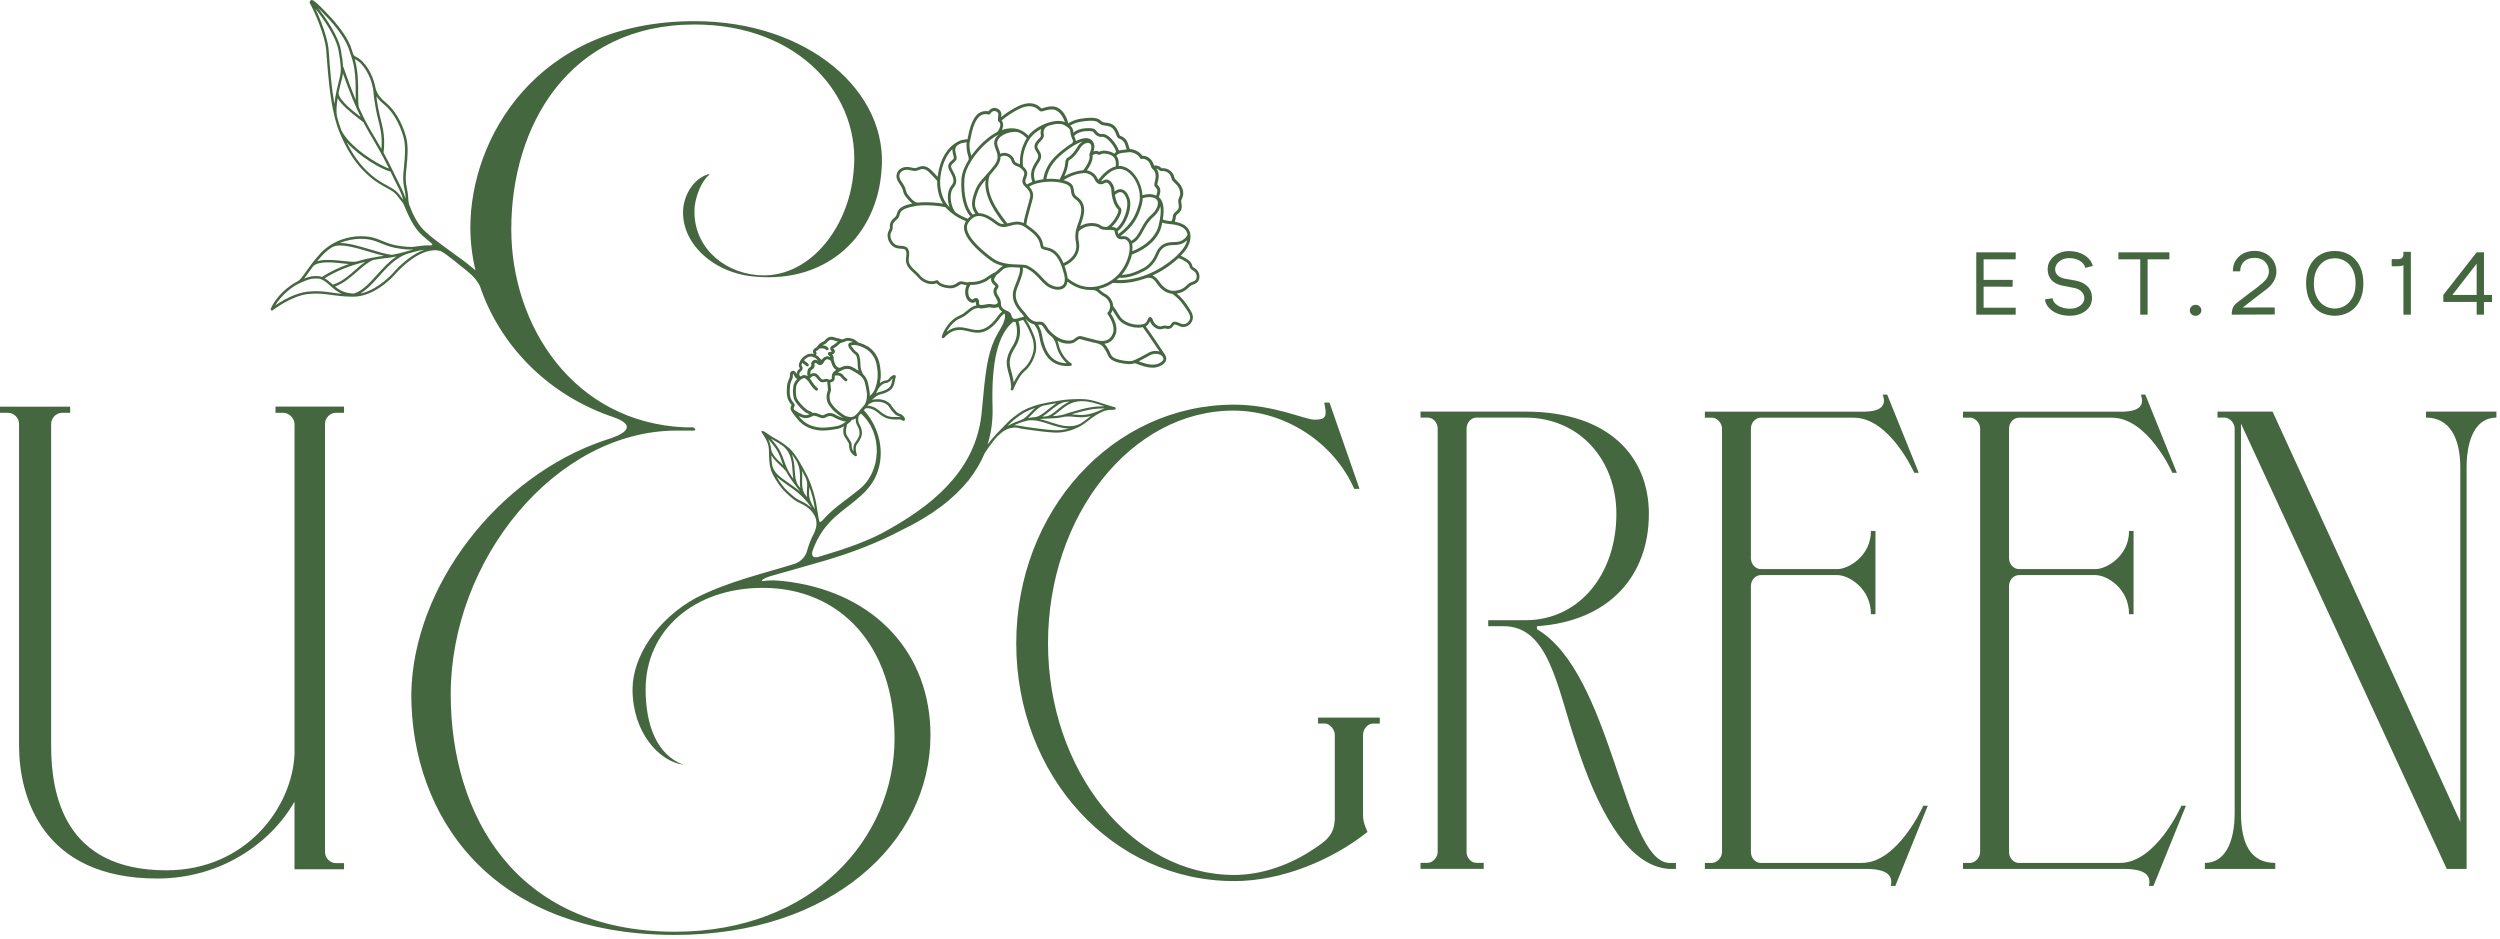 <svg xmlns="http://www.w3.org/2000/svg" width="554" height="208" viewBox="0 0 554 208" fill="none"><g clip-path="url(#clip0_35_7)"><path d="M292.07 159.02H305.76V160.35H304.2C303.03 160.35 302.05 161.68 302.05 162.8V180.58C302.05 182.36 302.64 183.25 303.03 184.36C295.21 190.58 284.06 195.25 273.5 195.25C246.51 195.25 225.2 171.91 225.2 142.57C225.2 113.23 246.52 89.67 273.5 89.67C282.3 89.67 289.14 93 291.3 93C294.04 93 294.04 92.11 293.45 89.22H294.62L301.27 108.33H300.1C295.6 98.11 284.85 90.99 273.31 90.99C250.63 90.99 232.24 114.33 232.24 142.55C232.24 170.77 250.82 193.89 273.5 193.89C279.56 193.89 286.02 191.67 291.49 187.89C294.23 186.11 295.6 184.78 295.79 181.67V162.78C295.79 161.67 294.62 160.33 293.64 160.33H292.08V159L292.07 159.02ZM340.59 139.44V138.77C356.79 137.66 365.39 127.44 365.39 113.88C365.39 101.21 356.59 91.21 337.99 91.21H314.79V92.54H316.39C317.59 92.54 318.59 93.65 318.59 94.98V188.77C318.59 190.1 317.39 191.21 316.39 191.21H314.79V192.54H328.79V191.21H327.19C325.99 191.21 324.99 190.1 324.99 188.77V94.98C324.99 93.65 325.99 92.54 327.19 92.54H337.99C349.99 92.54 358.19 101.87 358.19 113.88C358.19 126.99 350.19 137.44 337.99 137.44H329.79V138.77H332.99C343.19 138.55 344.99 152.11 349.19 164.55C353.79 178.77 360.39 191.89 369.79 192.55H371.39V191.22H369.79C359.79 190.55 357.19 149.21 340.59 139.43V139.44ZM412.6 191.23H390.2C389 191.23 388 190.12 388 188.79V129.89C388 128.56 389 127.44 390.2 127.44H407.2C409.6 127.44 414.6 130.33 414.6 136.11H415.6V117.66H414.6C414.6 123.22 409.6 126.11 407.2 126.11H390.2C389 126.11 388 125 388 123.67V95C388 93.67 389 92.56 390.2 92.56H410.8C418.8 92.56 424.2 104.78 424.2 104.78H425.2L418.2 87.44H417.2C418.8 91.66 413.2 91.22 411.6 91.22H377.8V92.55H379.4C380.4 92.55 381.6 93.66 381.6 94.99V188.78C381.6 190.11 380.4 191.22 379.4 191.22H377.8V192.55H413.4C416.2 192.55 419.8 192.99 419 196.33H420L427.2 178.55H426.2C426.2 178.55 420.6 191.22 412.6 191.22V191.23ZM469.8 191.23H447.4C446.2 191.23 445.2 190.12 445.2 188.79V129.89C445.2 128.56 446.2 127.44 447.4 127.44H464.4C466.8 127.44 471.8 130.33 471.8 136.11H472.8V117.66H471.8C471.8 123.22 466.8 126.11 464.4 126.11H447.4C446.2 126.11 445.2 125 445.2 123.67V95C445.2 93.67 446.2 92.56 447.4 92.56H468C476 92.56 481.4 104.78 481.4 104.78H482.4L475.4 87.44H474.4C476 91.66 470.4 91.22 468.8 91.22H435V92.55H436.6C437.6 92.55 438.8 93.66 438.8 94.99V188.78C438.8 190.11 437.6 191.22 436.6 191.22H435V192.55H470.6C473.4 192.55 477 192.99 476.2 196.33H477.2L484.4 178.55H483.4C483.4 178.55 477.8 191.22 469.8 191.22V191.23ZM537.6 91.21V92.54C542.8 92.54 545.2 96.99 545.2 103.65V182.11C533.8 156.99 503.6 91.21 503.6 91.21H491.4V92.54H493C494 92.54 495.2 93.65 495.2 94.98V180.11C495.2 186.78 493 191.22 488.6 191.22V192.55H504.2V191.22C498.6 191.22 496.6 186.78 496.6 180.11V93.87L542.2 192.55H546.6V103.65C546.6 96.98 548.8 92.54 553.2 92.54V91.21H537.6ZM61.05 91.48H62.83C63.94 91.48 65.27 92.61 65.27 93.98V166.98C64.83 178.78 54.62 192.86 36.86 192.86C14.22 192.86 11.33 176.06 11.33 165.17V93.98C11.33 92.62 12.44 91.48 13.77 91.48H15.55V90.12H0V91.48H1.78C3.11 91.48 4.22 92.61 4.22 93.98V165.17C4.22 176.52 9.33 194.68 34.85 194.68C48.84 194.68 59.93 186.96 65.26 177.65V192.63H76.24V191.27H74.46C73.13 191.27 72.02 190.14 72.02 188.77V93.97C72.02 92.61 73.13 91.47 74.46 91.47H76.24V90.11H61.05V91.47V91.48ZM446.67 69.73L446.69 68.19H439.57V63.52L445.99 63.54L446.01 62.02H439.57V57.47H446.67L446.69 55.93L439.57 55.91H437.94V69.73H446.67ZM460.99 67.72C460.39 68.18 459.61 68.41 458.66 68.41C457.71 68.41 456.86 68.19 456.09 67.76C455.35 67.31 454.93 66.75 454.83 66.09L453.16 66.33C453.24 67.05 453.54 67.68 454.06 68.24C454.58 68.8 455.24 69.23 456.03 69.52C456.83 69.82 457.69 69.97 458.62 69.97C460.04 69.97 461.22 69.61 462.17 68.89C463.12 68.17 463.59 67.21 463.59 66.02C463.59 65 463.27 64.16 462.62 63.49C461.97 62.82 461.05 62.38 459.86 62.16L459.23 62.05L457.46 61.74C456.81 61.59 456.31 61.34 455.95 60.97C455.59 60.6 455.42 60.16 455.42 59.66C455.42 59.51 455.42 59.42 455.44 59.38C455.56 58.75 455.9 58.23 456.47 57.82C457.04 57.41 457.73 57.2 458.54 57.2C459.44 57.2 460.22 57.39 460.87 57.78C461.52 58.17 461.94 58.69 462.11 59.36L463.76 58.93C463.51 57.95 462.9 57.17 461.94 56.56C460.96 55.95 459.81 55.64 458.49 55.64C457.63 55.64 456.84 55.82 456.11 56.17C455.39 56.52 454.82 57 454.39 57.62C453.96 58.24 453.76 58.91 453.76 59.65C453.76 60.62 454.04 61.41 454.59 62.03C455.14 62.65 455.95 63.07 457 63.29L457.92 63.47C458.76 63.62 459.37 63.74 459.75 63.83C460.41 63.98 460.94 64.26 461.32 64.68C461.7 65.09 461.89 65.55 461.89 66.06C461.89 66.71 461.59 67.27 460.99 67.73V67.72ZM474.28 69.73H475.91V57.47H480.74V55.91H469.43V57.47H474.28V69.73ZM486.54 67.55C486.18 67.55 485.88 67.67 485.63 67.91C485.38 68.15 485.26 68.44 485.26 68.78C485.26 69.12 485.38 69.39 485.63 69.63C485.88 69.87 486.18 69.99 486.54 69.99C486.88 69.99 487.18 69.87 487.43 69.63C487.69 69.39 487.82 69.11 487.82 68.78C487.82 68.44 487.7 68.15 487.45 67.91C487.2 67.67 486.9 67.55 486.54 67.55ZM501.42 62.69C501.07 62.99 500.52 63.44 499.75 64.03L498.46 64.98C497.37 65.81 496.56 66.43 496.02 66.85C495.44 67.26 495.05 67.67 494.85 68.1C494.65 68.52 494.55 69.07 494.55 69.73L504.08 69.69V68.13L497 68.15C497.84 67.49 498.39 67.06 498.67 66.85L500.01 65.81C500.69 65.3 501.5 64.69 502.42 63.97C503.73 62.89 504.41 61.66 504.45 60.29V60.15C504.43 58.85 503.97 57.77 503.07 56.91C502.17 56.05 501.03 55.61 499.65 55.59H499.59C498.17 55.61 497.02 56.04 496.13 56.87C495.24 57.71 494.8 58.79 494.8 60.12H496.43C496.43 59.21 496.72 58.49 497.29 57.95C497.86 57.41 498.64 57.14 499.6 57.14C500.56 57.14 501.34 57.42 501.91 57.99C502.48 58.55 502.77 59.29 502.79 60.2C502.77 61.09 502.31 61.91 501.42 62.67V62.69ZM511.96 66.83C511.34 65.68 511.03 64.33 511.03 62.78C511.03 61 511.42 59.5 512.21 58.29C512.77 57.44 513.49 56.79 514.36 56.32C515.23 55.86 516.21 55.62 517.31 55.62H517.41C518.46 55.62 519.4 55.84 520.24 56.25C521.08 56.66 521.78 57.26 522.35 58.03C523.26 59.25 523.72 60.83 523.72 62.78C523.72 64.6 523.31 66.12 522.5 67.35C521.96 68.17 521.25 68.81 520.38 69.26C519.51 69.71 518.52 69.95 517.42 69.98H517.32C516.1 69.95 515.03 69.66 514.11 69.13C513.19 68.6 512.48 67.83 511.96 66.83ZM512.74 62.78C512.74 64.05 512.99 65.14 513.5 66.05C513.9 66.79 514.44 67.36 515.12 67.76C515.8 68.16 516.55 68.37 517.38 68.38C518.13 68.37 518.82 68.19 519.46 67.85C520.09 67.51 520.61 67.02 521.02 66.4C521.67 65.49 522 64.29 522 62.78C522 61.27 521.63 59.95 520.88 58.96C520.46 58.4 519.95 57.97 519.35 57.68C518.75 57.39 518.09 57.23 517.39 57.23C516.63 57.23 515.93 57.4 515.31 57.73C514.69 58.06 514.17 58.55 513.75 59.18C513.09 60.13 512.76 61.33 512.76 62.78H512.74ZM532.6 58.77V69.73H534.25V55.8H532.6V56.25C532.6 57.03 532.22 57.42 531.48 57.42H530V59H531.54C531.89 59 532.25 58.93 532.61 58.78L532.6 58.77ZM548.83 66.91H541.44V65.35L548.83 55.91H550.45V65.35H552.23V66.93H550.45V69.73H548.83V66.91ZM548.83 65.35V58.44L543.46 65.35H548.83ZM225.91 94.86C225.34 94.76 225.2 94.73 224.86 94.74C224.25 94.76 223.67 94.9 223.03 95.18C222.25 95.51 221.49 96.25 221.18 96.55C221.1 96.64 221.05 96.69 221.04 96.69L221.02 96.67C219.98 97.86 219.05 99.14 218.19 100.46C217.36 102.43 216.24 104.38 214.75 106.27C214.65 106.44 214.55 106.62 214.45 106.79C214.49 106.69 214.54 106.58 214.59 106.47C211.39 110.46 206.59 114.24 199.66 117.54C194.94 120.08 188.93 122.44 182.76 124.25L174.19 126.7C171.81 127.38 169.16 127.98 168.84 128.65C168.81 128.71 168.88 128.77 168.95 128.77C171.16 128.48 172.69 128.62 175.18 128.97C193.95 131.65 206.19 144.75 206.19 162.9C206.19 186.85 184.05 207.18 149.57 207.18C108.56 207.18 91.14 180.69 91.14 153.83C91.5 129.88 110.37 105.56 133.96 97.58C143.76 94.68 136.14 92.5 135.05 92.14C120.69 86.99 110.58 75.97 106.38 63.47C105.24 60.97 102.7 59.56 100.69 57.79C100.12 57.34 99.53 56.9 98.95 56.46C98.95 56.46 98.94 56.46 98.93 56.45C98.76 56.33 98.2 55.93 97.86 55.74C97.77 55.69 97.68 55.66 97.58 55.62C97.44 55.58 97.3 55.54 97.16 55.52C97.13 55.52 97.09 55.51 97.06 55.5C92.48 54.89 87.5 60.84 87.44 60.9C87.29 61.08 84.2 64.53 80.31 65.49C80.31 65.49 80.31 65.49 80.3 65.49C79.68 65.64 79.03 65.74 78.38 65.74H78.35C78.16 65.74 77.97 65.74 77.79 65.74C77.79 65.74 77.79 65.74 77.78 65.74C77.77 65.74 77.76 65.74 77.74 65.74C77.74 65.74 77.73 65.74 77.72 65.74C75.91 65.7 74.58 65.52 73.39 65.35C71.79 65.13 70.4 64.94 68.32 65.15C64.57 65.53 60.47 68.73 60.43 68.76C60.38 68.8 60.32 68.82 60.26 68.82C60.2 68.82 60.14 68.8 60.09 68.76C59.99 68.68 59.95 68.55 60 68.43C61.26 65.44 64.23 63.25 65.57 62.54C65.58 62.54 65.63 62.51 65.68 62.48C65.7 62.48 65.71 62.46 65.73 62.45C65.8 62.42 65.88 62.37 65.99 62.32C66.46 62.09 67.02 61.32 67.77 60.25C68.56 59.14 69.53 57.76 70.93 56.24C73.99 52.91 77.9 52.42 79.44 52.36C81.94 52.26 83.25 52.79 84.4 53.26L84.8 53.42C86.18 53.98 87.01 54.32 89.13 54.58C90.93 54.8 91.43 54.73 92.34 54.6C92.76 54.54 93.29 54.46 94.07 54.4C94.27 54.38 94.46 54.39 94.65 54.38C94.69 54.38 94.74 54.38 94.79 54.38C94.91 54.38 95.02 54.38 95.13 54.38C95.36 54.38 95.72 54.38 95.79 54.27C95.87 54.14 95.64 53.92 95.5 53.8C94.91 53.33 94.33 52.84 93.77 52.33C91.52 50.44 90.47 47.6 89.32 45.01C89.2 44.85 89.08 44.7 88.96 44.56C88.83 44.4 88.69 44.25 88.56 44.07C88.24 43.63 87.85 43.09 87.4 42.71C86.94 42.31 86.31 41.97 85.59 41.58C84.55 41.01 83.37 40.37 82.11 39.3C79.96 37.47 77.65 35.02 75.33 29.55C75.26 29.39 75.2 29.22 75.14 29.06C75.14 29.05 75.13 29.04 75.12 29.03C74.8 28.19 74.51 27.29 74.26 26.34C74.21 26.19 74.17 26.03 74.14 25.86C73.09 21.58 72.7 16.52 72.42 12.89C72.37 12.2 72.32 11.57 72.27 10.99C71.99 7.7 69.5 2.16 68.78 0.94C68.67 0.75 68.56 0.54 68.66 0.3C68.72 0.16 68.85 0.05 69 0.01C69.2 -0.04 69.62 -0.15 73.33 3.88C74.31 4.95 76.7 7.7 77.69 10.27C77.86 10.72 77.98 11.09 78.07 11.39C78.31 12.16 78.36 12.34 78.91 12.6C81.01 13.6 82.65 16.7 83.13 19.11C83.38 20.38 83.86 21.39 85.55 22.78C87.45 24.34 89.1 27.14 89.97 30.27C90.56 32.39 90.3 34.96 90.09 37.03C90 37.9 89.92 38.72 89.91 39.38C89.9 40.46 90.12 41.56 90.3 42.44C90.39 42.87 90.42 43.29 90.45 43.73C90.48 44.22 90.52 44.72 90.64 45.27C91.54 47.67 92.62 49.93 94.52 51.56C96.64 53.46 99.1 55.09 101.43 56.85C102.82 57.76 104.07 58.86 105.37 59.9C104.62 56.78 104.23 53.6 104.23 50.42C104.23 30.82 118.75 4.69 153.95 4.69C178.99 4.69 197.14 20.3 195.32 38.08C194.23 51.87 183.71 62.76 167.38 61.31C157.94 60.58 150.69 53.69 151.41 46.07C151.76 42.96 153.75 39.51 157.08 38.57C157.18 38.54 157.25 38.67 157.17 38.74C155.55 40.04 154.29 43.03 153.95 45.71C153.22 54.06 159.76 60.23 167.74 60.95C178.99 62.04 188.06 50.79 189.15 38.09C190.97 21.4 177.17 5.43 153.95 5.43C126.01 5.43 113.3 27.93 113.3 50.79C113.3 72.2 127.09 93.61 151.77 94.7H153.58C153.95 94.83 154.12 95.11 154.06 95.26C154.01 95.38 153.81 95.44 153.58 95.42H149.96C123.1 95.42 99.88 124.09 99.88 153.85C99.88 180.34 114.03 206.47 149.6 206.47C180.09 206.47 198.23 185.78 198.23 163.65C198.23 142.96 186.08 130.27 169.03 130.27C153.79 130.27 143.07 139.7 143.07 152.77C143.07 160.75 145.61 167.29 151.42 169.46C145.98 168.73 140.17 162.2 140.17 152.77C140.17 145.51 145.61 137.16 154.32 132.45C161.54 128.8 169.27 127.07 176.08 124.95C178.55 124.04 178.87 121.94 178.87 121.94H178.88C179.24 120.64 179.74 119.37 180.38 118.18C180.76 117.38 181.12 116.4 180.82 115.12C180.82 115.11 180.82 115.1 180.82 115.08C180.8 115.03 180.8 114.98 180.78 114.93C180.27 113.45 179.11 112.3 177.34 111.52C176.17 111.01 175.6 110.49 174.35 109.35L174.14 109.16C173.27 108.37 171.94 106.61 171.09 104.78C170.86 104.29 170.74 103.79 170.64 103.29C170.63 103.23 170.6 103.18 170.59 103.13C170.59 103.11 170.59 103.1 170.59 103.09C170.46 102.29 170.43 101.5 170.42 100.76C170.41 100.19 170.4 99.65 170.34 99.15C170.19 97.86 169.22 96.47 168.9 96.01C168.77 95.82 168.65 95.65 168.83 95.5C168.943 95.4 169.373 95.613 170.12 96.14C170.5 96.41 170.93 96.71 171.07 96.78L171.36 96.94C171.98 97.28 172.92 97.8 173.96 98.57H173.97C173.98 98.57 173.99 98.59 174 98.6C174.28 98.81 174.56 99.03 174.85 99.28C175.58 99.91 176.3 100.92 176.95 101.97C177.59 103 178.15 104.08 178.58 104.88L178.81 105.31C178.9 105.48 178.99 105.67 179.08 105.86V105.88C179.94 107.72 180.77 110.47 180.98 112.26C181.03 112.69 181.12 113.15 181.21 113.64C181.29 114.09 181.38 114.55 181.44 115.02C181.44 115.04 181.47 115.05 181.47 115.08C181.52 115.48 181.63 115.65 181.71 115.66C181.88 115.7 182.18 115.44 182.3 115.3C182.41 115.17 182.51 115.04 182.63 114.92C184.95 112.37 187.84 110.57 190.31 108.52C195.45 104.54 195.65 95.91 190.76 91.64C190.6 91.84 190.46 91.98 190.34 92.11C190.12 92.53 190.13 93.18 190.28 93.66C190.33 93.83 190.38 93.91 190.45 94.03C190.52 94.15 190.61 94.31 190.72 94.58C190.85 94.92 191.09 95.54 190.99 96.27C190.92 96.81 190.7 97.2 190.41 97.69C190.23 98 190.1 98.17 189.99 98.31C189.87 98.47 189.8 98.56 189.73 98.78C189.6 99.21 189.64 99.62 189.67 99.86C189.7 100.16 189.78 100.46 189.89 100.74C189.93 100.85 189.9 100.97 189.82 101.05C189.77 101.09 189.7 101.12 189.64 101.12C189.59 101.12 189.55 101.11 189.5 101.08C188.9 100.73 188.6 100.3 188.45 100C188.3 99.7 188.24 99.4 188.21 99.25C188.15 98.97 188.15 98.8 188.15 98.66C188.15 98.54 188.15 98.46 188.11 98.32C188.09 98.26 188.07 98.19 187.65 97.52C187.43 97.16 187.31 96.99 187.24 96.89C187.15 96.75 187.13 96.72 187.09 96.63C186.84 96.05 186.86 95.51 186.87 95.21C186.87 95.08 186.92 94.89 187 94.61C187.01 94.56 187.03 94.51 187.04 94.46C186.82 94.59 186.53 94.74 186.16 94.88C185.83 95 185.48 95.09 184.55 95.21C183.56 95.34 183.03 95.41 182.48 95.41C182.44 95.41 182.4 95.41 182.36 95.41C181.99 95.41 181.3 95.39 180.41 95.17C180 95.07 179.32 94.9 178.53 94.44C177.75 93.99 177.23 93.46 177.04 93.25C176.59 92.76 176.36 92.43 176.35 92.42C176.25 92.28 176.16 92.18 176.08 92.08C175.99 91.98 175.91 91.88 175.81 91.74L175.64 91.5C175.57 91.41 175.52 91.34 175.48 91.27C175.32 91.02 175.18 90.7 175.18 90.54C175.18 90.44 175.2 90.34 175.23 90.16C175.25 90.05 175.3 89.97 175.36 89.9C175.39 89.86 175.43 89.79 175.44 89.77C175.44 89.76 175.44 89.75 175.44 89.74C175.44 89.74 175.44 89.72 175.44 89.71L175.39 89.74C175.27 89.59 174.92 89.15 174.73 88.74C174.48 88.18 174.41 87.7 174.38 87.44C174.32 86.99 174.34 86.65 174.38 86.03C174.41 85.51 174.42 85.25 174.5 84.96C174.64 84.45 174.85 83.96 174.86 83.94L174.9 83.85C174.97 83.7 175.01 83.6 175.03 83.46C175.05 83.25 175.05 83.1 175.05 83.07C175.05 82.89 175.05 82.77 175.1 82.62C175.17 82.46 175.28 82.33 175.42 82.25C175.57 82.17 175.72 82.15 175.86 82.17C176.11 82.21 176.27 82.41 176.45 82.73C176.49 82.8 176.51 82.83 176.53 82.89C176.55 82.69 176.59 82.52 176.62 82.45C176.66 82.35 176.72 82.19 176.85 82.03C176.94 81.92 177.02 81.86 177.08 81.82C177.13 81.79 177.14 81.77 177.17 81.73C177.2 81.69 177.24 81.63 177.25 81.58C177.25 81.56 177.22 81.53 177.21 81.51C177.16 81.43 177.08 81.33 177.04 81.17C176.96 80.87 177.05 80.63 177.2 80.25C177.35 79.85 177.55 79.58 177.64 79.49C177.87 79.21 178.1 79.05 178.3 78.9C178.54 78.73 178.76 78.57 179.1 78.47C179.22 78.43 179.49 78.35 179.85 78.37C179.98 78.37 180.09 78.41 180.2 78.44C180.28 78.41 180.32 78.3 180.32 78.29C180.25 78.23 180.15 78.1 180.15 77.91C180.14 77.64 180.3 77.44 180.37 77.36C180.49 77.21 180.61 77.16 180.71 77.11C180.75 77.09 180.8 77.07 180.86 77.03C180.93 76.98 181.06 76.82 181.26 76.59C181.36 76.47 181.41 76.41 181.44 76.36C181.5 76.28 181.53 76.25 181.6 76.18C181.67 76.12 181.8 76.02 182.19 75.81C182.38 75.71 182.47 75.67 182.53 75.64C182.56 75.62 182.58 75.62 182.62 75.59C182.72 75.52 182.76 75.47 182.82 75.4C182.88 75.32 182.96 75.22 183.1 75.1C183.24 74.98 183.52 74.74 183.94 74.65C184.27 74.59 184.54 74.65 184.76 74.7C184.92 74.74 185 74.77 185.09 74.81C185.16 74.84 185.23 74.87 185.38 74.91C185.54 74.95 185.68 74.97 185.9 75C185.99 75.01 186.08 75.05 186.19 75.09C186.36 75.16 186.57 75.24 186.75 75.19C186.93 75.13 187.03 75.09 187.12 75.05C187.23 75 187.33 74.96 187.51 74.92C188.09 74.81 188.58 74.96 188.9 75.06C189.38 75.21 189.92 75.65 190.21 75.88L190.26 75.92C190.88 76.08 191.38 76.3 191.45 76.33C191.88 76.53 192.47 76.81 193.1 77.38C193.46 77.7 193.97 78.26 194.38 79.06C194.79 79.86 194.91 80.53 195.03 81.24C195.25 82.51 195.19 83.53 195.13 84.03C195.1 84.34 195.04 84.64 194.98 84.93C195.03 84.89 195.08 84.84 195.11 84.81C195.36 84.62 195.67 84.44 195.89 84.38C196.04 84.33 196.14 84.33 196.22 84.33C196.28 84.33 196.34 84.33 196.43 84.3C196.63 84.24 196.77 84.13 196.85 84.08C196.97 83.99 197.01 83.93 197.07 83.85C197.13 83.77 197.2 83.66 197.35 83.53C197.52 83.38 198.1 82.91 198.41 83.2C198.58 83.36 198.51 83.56 198.46 83.68C198.44 83.75 198.4 83.84 198.38 83.96C198.32 84.22 198.29 84.39 198.27 84.52C198.24 84.67 198.22 84.78 198.18 84.93C198.1 85.22 198.01 85.57 197.76 85.94C197.43 86.41 197.02 86.64 196.69 86.82C196.34 87.01 196.06 87.1 195.63 87.24C195.38 87.32 195.21 87.36 195.08 87.4C194.92 87.44 194.82 87.47 194.64 87.55C194.37 87.67 194.2 87.8 193.88 88.04C193.73 88.16 193.47 88.38 193.21 88.63C193.63 88.49 194 88.48 194.16 88.48C194.56 88.44 195.1 88.44 195.72 88.63C195.98 88.71 196.58 88.89 197.15 89.4C197.38 89.6 197.46 89.73 197.56 89.9C197.65 90.05 197.76 90.23 198.05 90.57C198.54 91.17 198.77 91.44 199.14 91.6C199.24 91.64 199.32 91.67 199.4 91.7C199.56 91.75 199.73 91.81 199.94 91.97C200.31 92.26 200.54 92.69 200.54 92.93C200.54 93.01 200.49 93.14 200.43 93.19C200.37 93.25 200.3 93.27 200.24 93.27C200.13 93.27 200.03 93.2 199.97 93.17C199.9 93.12 199.81 93.06 199.67 93.01C199.54 92.97 199.42 92.95 199 92.95C198.74 92.95 198.55 92.95 198.41 92.95H198.19C198.03 92.95 197.42 92.95 196.76 92.76C196.17 92.59 195.76 92.33 195.48 92.16C195.17 91.96 195.01 91.83 194.84 91.68C194.68 91.54 194.51 91.39 194.18 91.17C193.79 90.91 193.58 90.77 193.27 90.66C192.64 90.43 192.08 90.39 191.75 90.53C191.67 90.62 191.57 90.74 191.43 90.9C191.43 90.9 191.45 90.91 191.46 90.92C194.94 94.73 196.25 100.48 194.19 105.28C192.21 110.07 186.99 112.22 183.71 115.9C182.06 117.67 180.89 119.79 180.07 122.05C179.94 122.45 179.64 123.76 181.22 123.45C187.17 121.69 192.84 119.79 197.15 117.21C208.76 110.68 216.54 102.73 217.56 91.19C218.36 82.24 218.82 78.77 220.37 75.3C221.33 73.15 223.08 71.26 222.63 69.46C222.09 69.76 221.71 70.27 221.44 70.66C221.34 70.8 221.26 70.93 221.18 71.02C218.48 74.34 216.48 73.87 214.55 73.41C212.88 73.01 211.31 72.64 209.21 74.86C209.15 74.92 209.07 74.95 208.99 74.95C208.94 74.95 208.89 74.94 208.84 74.91C208.72 74.84 208.66 74.7 208.7 74.57C209.17 72.9 210.73 70.73 212.52 69.99C213.33 69.66 213.85 69.22 214.36 68.79C214.94 68.3 215.5 67.84 216.36 67.7C216.26 67.47 216.21 67.19 216.23 66.84C216.2 66.86 216.18 66.87 216.16 66.88C216 66.98 215.81 67.1 215.59 67.12C215.56 67.12 215.52 67.12 215.49 67.12C214.8 67 214.28 66.51 214.03 65.74C213.76 64.92 213.85 63.91 214.2 63.21C214.07 63.19 213.91 63.15 213.74 63.11C213.54 63.06 213.03 62.94 212.9 62.99C212.79 63.05 212.68 63.12 212.58 63.19C212.02 63.55 211.49 63.88 210.68 63.9C210.17 63.9 208.5 63.75 207.68 62.92C207.64 62.88 207.6 62.83 207.56 62.78C206.03 63.32 204.54 62.57 203.69 61.72C203.59 61.62 203.49 61.5 203.39 61.39C203.13 61.07 202.8 60.77 202.48 60.48C202.25 60.27 202.05 60.09 201.86 59.9C201.25 59.29 200.58 58.42 200.78 57.12C200.88 56.44 200.98 55.79 200.59 55.32C200.43 55.17 199.97 55.14 199.56 55.11C199.21 55.08 198.86 55.05 198.55 54.95C197.73 54.67 197 53.81 196.77 52.86C196.64 52.32 196.66 51.82 196.82 51.41C196.88 51.27 196.94 51.13 197.01 51C197.14 50.74 197.22 50.58 197.2 50.39C197.11 49.24 197.63 48.77 198.22 48.22L198.41 48.04C198.62 47.84 198.68 47.65 198.78 47.27C198.96 46.6 199.37 46.13 200.04 45.78C200.62 45.47 201.39 45.26 202.17 45.1C201.58 44.67 201.07 44.02 200.71 43.57C200.39 43.16 200.2 42.75 200.09 42.22C200 41.78 199.79 41.43 199.54 41.05L199.4 40.84C199.03 40.3 198.62 39.71 198.66 38.95C198.74 37.62 199.91 37 200.97 36.99C201.32 36.99 201.68 37.06 201.99 37.13C202.38 37.22 202.71 37.29 202.99 37.23C203.11 37.19 203.24 37.14 203.37 37.09C203.81 36.91 204.28 36.72 204.92 36.86C205.77 37.04 206.35 37.66 206.81 38.15L207.13 38.48C207.35 38.71 207.57 38.94 207.79 39.18C208.05 36.86 208.81 34.81 209.96 33.34C210.65 32.46 211.46 31.79 212.32 31.36C212.39 31.32 212.44 31.29 212.51 31.25C212.52 31.25 212.53 31.25 212.55 31.25C212.62 31.22 212.69 31.17 212.77 31.14C213.13 31 213.96 30.89 214.4 30.84L214.44 30.63C214.78 28.93 215.34 26.08 217.01 25.02C217.6 24.64 218.28 24.53 219.03 24.67C219.73 23.78 220.48 23.83 220.99 24.05C221.57 24.27 221.94 24.81 221.91 25.39C221.91 25.5 221.88 25.67 221.86 25.84C221.86 25.88 221.86 25.92 221.84 25.96C223.06 24.97 224.34 24.15 225.66 23.52C227.69 22.55 229.42 22.68 230.65 23.91C230.76 24.02 230.79 24.04 230.8 24.04C230.83 24.04 230.95 24 231.06 23.96L231.29 23.89C232.1 23.65 232.97 23.44 233.84 23.66C234.68 23.87 235.47 24.54 236.04 25.54C236.26 25.91 236.44 26.33 236.59 26.77C236.61 26.82 236.64 26.99 236.67 27.16C236.68 27.22 236.69 27.28 236.7 27.32C236.98 27.16 237.24 27.02 237.52 26.89C238.51 26.42 239.57 26.28 240.5 26.18C241.25 26.1 242.18 26 243.09 26.25C243.48 26.36 243.77 26.59 244 26.78C244.18 26.93 244.34 27.06 244.48 27.09C244.66 27.13 244.84 27.15 245.02 27.17C245.64 27.25 246.31 27.34 246.88 27.83C247.29 28.18 247.56 28.65 247.75 29.01C247.83 29.17 247.89 29.35 247.96 29.54C248.02 29.72 248.1 29.97 248.18 30.05C248.21 30.08 248.34 30.13 248.43 30.17C248.59 30.23 248.75 30.29 248.91 30.4C249.29 30.66 249.61 31.02 249.82 31.43C249.88 31.55 249.94 31.74 250.08 32.2C250.14 32.41 250.26 32.78 250.35 33.03C251.19 33.03 252.14 33.44 252.79 34.09C252.92 34.23 253.04 34.37 253.15 34.52C253.23 34.52 253.29 34.5 253.33 34.52C253.8 34.55 254.27 34.72 254.68 35.02C255.26 35.44 255.54 36.08 255.75 36.69C256.33 36.6 256.94 36.79 257.34 37.2L257.43 37.3C257.43 37.3 257.55 37.29 257.6 37.28C257.7 37.28 257.8 37.26 257.9 37.28C258.4 37.3 258.92 37.51 259.37 37.87C259.71 38.15 259.95 38.47 260.12 38.91C260.16 39.02 260.2 39.14 260.23 39.26C260.28 39.43 260.33 39.61 260.39 39.68L260.65 39.93C261.16 40.43 261.64 40.89 261.95 41.63C262.13 42.04 262.22 42.52 262.2 43.01C262.19 43.42 262.05 43.74 261.92 44.01C261.87 44.11 261.83 44.21 261.79 44.32C261.72 44.51 261.77 44.78 261.81 45.06C261.87 45.45 261.95 45.92 261.79 46.4C261.63 46.87 261.29 47.16 261.02 47.39C260.84 47.54 260.67 47.69 260.61 47.85C260.57 47.95 260.56 48.08 260.54 48.23C260.51 48.46 260.49 48.71 260.37 48.97C260.35 49.02 260.32 49.07 260.3 49.12C260.31 49.12 260.32 49.12 260.34 49.12C260.48 49.14 260.62 49.16 260.72 49.2C260.72 49.2 260.72 49.2 260.73 49.21C261.53 49.39 262.4 49.72 263 50.33C263.34 50.67 263.56 51.06 263.69 51.5C263.74 51.63 263.76 51.76 263.77 51.89C263.81 52.18 263.83 52.48 263.8 52.81C263.63 54.4 262.67 55.65 261.65 56.69C261.91 56.78 262.15 56.89 262.39 57.03L262.51 57.1C262.89 57.32 263.31 57.56 263.66 57.91C263.97 58.22 264.15 58.55 264.21 58.91C264.24 59.08 264.33 59.17 264.63 59.36C264.82 59.48 265.03 59.62 265.25 59.83C265.63 60.21 265.84 60.84 265.8 61.44C265.76 61.97 265.54 62.41 265.17 62.69C264.91 62.89 264.62 62.99 264.37 63.08C264.25 63.12 264.14 63.16 264.04 63.21C263.81 63.32 263.61 63.52 263.39 63.73C262.64 64.47 261.89 64.86 260.87 65.03C260.84 65.03 260.81 65.04 260.77 65.05C261.38 65.56 261.86 66.04 262.28 66.55C262.79 67.17 263.23 67.85 263.65 68.51L263.73 68.64C264.12 69.24 264.59 70.14 264.2 71.07C263.79 72.04 262.8 72.61 261.85 72.43C261.61 72.38 261.36 72.28 261.12 72.17C260.91 72.08 260.35 71.84 260.21 71.92C260.16 71.95 260.09 72.05 260.02 72.15C259.9 72.34 259.73 72.59 259.43 72.75C259.01 72.97 258.64 72.88 258.36 72.82C258.25 72.8 258.15 72.75 258.08 72.78C257.99 72.78 257.88 72.82 257.76 72.85C257.56 72.91 257.31 72.99 257.03 72.97C256.58 72.95 256.12 72.75 255.68 72.38C255.31 72.08 255.05 71.72 254.92 71.35C254.92 71.35 254.91 71.32 254.9 71.3C254.88 71.25 254.86 71.2 254.85 71.16C254.66 71.6 254.4 72.07 253.9 72.32C254.72 73.44 255.5 74.61 256.25 75.73L256.92 76.72C257.38 77.4 257.8 78.02 258.2 78.66C258.42 79.01 258.49 79.38 258.41 79.74C258.41 79.75 258.41 79.76 258.41 79.77C258.41 79.78 258.4 79.78 258.39 79.79C258.37 79.85 258.36 79.92 258.34 79.98C258.04 80.71 257.11 81.21 256.34 81.38C256.04 81.45 255.72 81.48 255.39 81.48C254.87 81.48 254.32 81.4 253.7 81.24C253.29 81.13 252.89 81 252.52 80.87C252.4 80.83 252.27 80.78 252.14 80.72C251.94 80.64 251.66 80.52 251.51 80.51C251.42 80.5 251.26 80.54 251.11 80.58C250.9 80.63 250.7 80.68 250.5 80.68C250.12 80.69 249.72 80.67 249.23 80.6C248.27 80.46 247.34 80.3 246.51 79.83C245.83 79.45 245.59 78.91 245.36 78.39C245.27 78.19 245.18 77.98 245.05 77.77L244.95 77.61C244.75 77.28 244.58 76.99 244.25 76.64C243.86 76.22 242.91 76.03 242.4 75.92C242.28 75.9 242.19 75.88 242.12 75.86L241.42 75.68C241.12 75.6 240.82 75.53 240.52 75.46C240.4 75.43 240.25 75.39 240.1 75.34C239.78 75.24 239.42 75.13 239.22 75.15C239.03 75.17 238.81 75.33 238.58 75.51C238.28 75.74 237.95 75.99 237.5 76.08C236.5 76.28 235.39 76.08 234.33 75.53C234.49 75.93 234.61 76.36 234.72 76.81C234.98 77.83 235.98 79.65 237.38 80.52C237.49 80.59 237.54 80.72 237.51 80.85C237.48 80.98 237.37 81.07 237.24 81.08C236.99 81.1 236.75 81.11 236.51 81.11C233.46 81.11 231.51 79.37 230.57 75.81C230.49 75.49 230.43 75.17 230.37 74.84C230.19 73.86 230.02 72.93 229.17 71.9C228.65 71.77 228.12 71.48 227.65 71.04L227.52 70.9C227.46 70.83 227.39 70.76 227.33 70.69C227.31 70.69 227.3 70.7 227.28 70.71C227.82 71.48 228.3 72.37 228.78 73.5C229.36 74.84 229.63 75.55 229.63 77.02C229.63 78.54 228.61 81 227.08 82.24C225.78 83.29 224.73 85.87 224.58 86.27C224.58 86.29 224.56 86.31 224.55 86.34C224.5 86.45 224.39 86.52 224.27 86.52C224.23 86.52 224.19 86.52 224.16 86.5C224.01 86.44 223.94 86.27 223.99 86.12C223.99 86.12 224 86.09 224.01 86.06C224.2 85.48 223.8 83.82 223.66 83.26C223.65 83.2 223.62 83.11 223.58 82.99C223.42 82.42 223.08 81.22 223.08 80.42C223.08 78.84 223.94 77.44 224.22 76.98L224.27 76.89C224.76 76.07 225.46 74.89 225.36 73.16C225.31 72.23 225.14 71.62 225.04 71.33C224.99 71.33 224.94 71.35 224.89 71.35C224.76 71.35 224.66 71.32 224.54 71.3C221.18 74 219.64 80.07 219.95 90.29C220.03 93.02 219.71 95.78 218.84 98.52C219.4 97.75 219.99 97.03 220.61 96.41L220.59 96.39C220.59 96.39 220.66 96.31 220.76 96.21C221.21 95.74 222.47 94.42 223.23 93.66C224.89 92.01 226.68 90.98 227.17 90.75C229.65 89.58 231.83 89.24 233.75 88.94C234.15 88.88 234.53 88.82 234.91 88.75C235.19 88.7 235.46 88.67 235.73 88.63C235.75 88.63 235.76 88.63 235.78 88.62C237.1 88.46 238.26 88.44 239.21 88.43H239.43C239.43 88.43 239.49 88.43 239.52 88.43C239.54 88.43 239.56 88.43 239.58 88.43H239.62C240.77 88.46 241.46 88.58 242.55 88.86C243.09 89 243.79 89.23 244.75 89.55L244.88 89.59C244.88 89.59 245.81 89.9 246.64 90.13L246.82 90.18C247.02 90.21 247.13 90.24 247.2 90.34L247.26 90.43L247.24 90.54C247.19 90.8 246.92 90.81 246.43 90.82C246.08 90.82 245.6 90.84 245.15 90.95C244.56 91.08 244.09 91.31 243.52 91.62C242.43 92.22 241.77 92.74 241.13 93.24C240.67 93.59 240.25 93.93 239.7 94.26C238.16 95.21 236.72 95.52 236.17 95.64C234.38 96.03 233.01 95.86 230.28 95.54C228.28 95.3 226.81 95.06 226.79 95.06C226.36 94.99 226.05 94.93 225.8 94.89L225.91 94.86ZM225.78 70.49C225.89 70.45 226 70.42 226.11 70.39L226.38 70.32C226.58 70.27 226.77 70.21 226.96 70.14C226.84 69.98 226.69 69.79 226.58 69.67C225.51 68.48 223.72 66.5 224.75 63.79L225.06 62.99C225.81 61.04 226.2 60 225.96 59.28C225.87 59.28 225.78 59.28 225.69 59.28C225.21 59.27 224.68 59.25 224.13 59.21C222.75 59.21 222.35 59.59 221.75 60.16C221.51 60.39 221.23 60.65 220.86 60.9C220.81 60.99 220.74 61.09 220.64 61.23L220.54 61.37C220.38 61.59 220.29 61.75 220.3 61.99C220.32 62.24 220.52 62.44 220.75 62.65L220.92 62.82C221.17 63.08 221.39 63.37 221.2 63.75C221.15 63.86 221.09 63.94 221.03 64.02C220.89 64.22 220.79 64.36 220.83 64.63C220.88 65.01 221.07 65.34 221.28 65.68C221.46 65.98 221.65 66.29 221.73 66.64C221.76 66.75 221.76 66.87 221.77 66.99C221.84 67.09 221.86 67.22 221.81 67.34C221.81 67.34 221.81 67.34 221.81 67.35C221.82 67.55 221.85 67.74 221.93 67.92C222.19 68.43 222.64 68.66 223.16 68.88C223.53 69.03 223.98 69.28 224.11 69.8C224.18 70.06 224.26 70.32 224.42 70.48C224.55 70.61 224.73 70.67 224.96 70.66C225.24 70.65 225.52 70.56 225.79 70.48L225.78 70.49ZM216.62 54.39C217.75 55.53 219.06 56.56 219.95 57.21C221.72 58.51 224.02 58.57 225.69 58.62C226.56 58.64 227.25 58.66 227.65 58.85C228.82 59.4 229.64 60.15 230.23 60.74C230.46 60.97 230.67 61.2 230.88 61.42C231.14 61.7 231.34 61.91 231.54 62.11C231.87 62.44 232.32 62.86 232.84 63.13C233.68 63.56 234.82 63.76 235.45 63.25C235.99 62.82 236.1 61.92 235.77 60.67C235.25 58.65 234.58 57.26 233.75 56.42C233 55.67 232.27 55.51 231.69 55.39C231.15 55.28 230.66 55.18 230.56 54.53C230.41 53.53 230.02 52.76 229.27 52.01C228.74 51.48 228.1 51.01 227.36 50.47L227.26 50.4C225.96 49.45 224.89 49.75 223.87 50.03C222.83 50.32 221.85 50.59 220.68 49.68C219.5 48.77 218.16 47.86 216.93 47.86C216.81 47.86 216.68 47.86 216.56 47.89C215.82 48.01 215.17 48.49 214.59 49.35C213.8 50.53 214.48 52.22 216.62 54.38V54.39ZM213.72 39.62C213.48 43.06 214.21 46.17 215.58 47.57C215.76 47.48 215.95 47.4 216.14 47.35C215.08 45.85 215.26 44.49 216.06 42.33C216.6 40.87 217.38 40.02 218.36 38.95C218.94 38.32 219.6 37.6 220.35 36.61C221.44 35.18 221.06 34.15 220.68 33.16C220.41 32.44 220.13 31.7 220.46 30.92C220.64 30.49 220.95 30.12 221.33 29.81C218.13 31.35 213.95 36.2 213.72 39.63V39.62ZM225.61 29.3C224.3 28.97 221.69 29.68 221.07 31.16C220.84 31.7 221.05 32.27 221.3 32.92C221.43 33.28 221.58 33.66 221.66 34.08C222.43 33.72 223.14 33.91 223.5 34.08C224.14 34.36 224.63 34.9 224.78 35.48C224.9 35.96 225.17 36.07 225.59 36.23C225.72 36.28 225.87 36.34 226.03 36.42C225.9 34.49 226.46 32.34 227.51 30.65C227.16 30.22 226.55 29.63 225.62 29.3H225.61ZM232.42 27.83C231.46 28.2 231.1 28.89 231.31 29.91C231.42 30.44 231.01 30.86 230.62 31.27C230.3 31.6 229.96 31.95 229.89 32.36C229.83 32.67 230.03 32.98 230.23 33.3C230.62 33.92 231.1 34.7 230.26 35.91C229.11 37.59 228.87 38.64 229.36 40.09C229.93 39.92 230.55 39.81 231.19 39.73C231.72 36.51 233.57 34.58 236.4 32.52C236.82 32.21 237.22 31.95 237.61 31.72C237.61 31.7 237.61 31.68 237.63 31.67C237.78 31.49 237.85 31.29 237.66 30.89C237.57 30.71 237.45 30.45 237.34 30.07C237.25 29.77 237.23 29.52 237.21 29.32C237.16 28.78 237.14 28.46 235.89 27.75C235.12 27.31 233.93 27.39 232.69 27.77C232.64 27.79 232.58 27.8 232.53 27.82C232.5 27.83 232.47 27.84 232.44 27.85L232.42 27.83ZM248.36 52.28C248.36 52.28 248.28 52.31 248.24 52.32C248.37 52.37 248.53 52.36 248.73 52.35C249.24 52.32 249.87 52.27 250.58 53.24C250.61 53.28 250.64 53.34 250.66 53.39C251.66 52.82 252.06 52.14 252.64 51.11C252.75 50.92 252.85 50.73 252.95 50.54C253.42 49.65 253.95 48.64 255.41 47.35C255.92 46.9 256.63 45.86 256.59 44.95C256.57 44.58 256.42 44.28 256.15 44.05C255.07 43.39 253.66 43.78 253.22 43.93C253.21 44.4 253.15 44.86 253.03 45.3C252.31 47.96 251.28 50.05 248.37 52.28H248.36ZM250.93 55.68C254.09 54.37 256.16 52.35 256.75 49.96C257.19 48.18 257.32 46.75 257.14 45.72C256.92 46.55 256.37 47.37 255.83 47.84C254.46 49.04 253.96 50 253.51 50.84C253.41 51.04 253.3 51.23 253.19 51.42C252.56 52.53 252.1 53.34 250.87 54C250.97 54.47 250.99 55.04 250.92 55.68H250.93ZM250.12 56.55C250.48 55.08 250.34 54.02 250.05 53.62C249.55 52.94 249.21 52.96 248.78 53C248.42 53.03 247.88 53.07 247.48 52.55C247.2 52.19 247.12 51.81 247.06 51.5C246.97 51.06 246.96 51.03 246.67 50.99C246.33 50.94 245.97 50.95 245.62 50.95C244.86 50.95 244.08 50.97 243.53 50.47C243.25 50.21 240.88 49.45 239.06 51.26C238.92 51.94 238.88 52.65 239.06 53.56C239.59 56.15 237.82 58.11 235.89 58.9C236.07 59.4 236.24 59.93 236.39 60.53C236.5 60.94 236.55 61.3 236.57 61.63C237.62 62.47 240.75 64.96 245.33 62.68C248.79 60.96 249.86 57.57 250.1 56.57L250.12 56.55ZM221.08 49.18C221.58 49.57 222.03 49.68 222.49 49.66C222.4 49.54 222.33 49.44 222.22 49.3C220.86 47.5 217.91 43.57 218.41 39.85C217.66 40.69 217.08 41.41 216.67 42.55C215.88 44.69 215.74 45.84 216.87 47.24C218.3 47.22 219.79 48.19 221.07 49.18H221.08ZM223.7 49.41C224.58 49.17 225.63 48.89 226.85 49.43C226.91 48.7 227.22 47.52 227.78 45.54C228.02 44.69 228.22 43.98 228.27 43.66C228.39 42.94 228.24 42.34 227.09 41.27C226.29 40.52 226.59 39.72 226.8 39.18C227 38.65 227.14 38.3 226.71 37.78C226.2 37.15 225.75 36.98 225.35 36.82C224.89 36.65 224.34 36.43 224.14 35.62C224.04 35.23 223.69 34.86 223.23 34.65C222.96 34.53 222.41 34.38 221.84 34.69C221.8 34.71 221.76 34.69 221.72 34.7C221.72 35.37 221.52 36.12 220.87 36.98C220.3 37.73 219.78 38.32 219.32 38.84C217.96 42.56 221.3 46.98 222.73 48.87C222.92 49.12 223.08 49.34 223.21 49.52C223.37 49.48 223.53 49.44 223.69 49.39L223.7 49.41ZM227.64 49.89L227.74 49.96C228.51 50.52 229.17 51 229.74 51.57C230.59 52.43 231.04 53.32 231.21 54.46C231.24 54.63 231.28 54.66 231.82 54.78C232.43 54.91 233.34 55.1 234.22 55.99C234.77 56.55 235.25 57.31 235.67 58.3C236.94 57.77 238.95 56.23 238.43 53.7C238.23 52.72 238.27 51.92 238.41 51.19C238.4 51.12 238.41 51.05 238.45 50.99C238.57 50.46 238.75 49.95 238.93 49.44C239.12 48.92 239.3 48.4 239.44 47.82C239.96 45.67 239.19 44.77 238.27 44.11C237.5 43.56 237.41 42.95 237.34 42.36C237.3 42.08 237.27 41.83 237.17 41.56C237.05 41.22 236.62 40.92 235.93 40.69C233.79 39.97 230.01 40.12 228.06 41.35C228.81 42.19 229.05 42.89 228.9 43.78C228.84 44.13 228.64 44.86 228.4 45.69C227.85 47.64 227.44 49.17 227.48 49.8C227.53 49.83 227.58 49.86 227.63 49.89H227.64ZM236.78 33.03C234.08 35 232.4 36.75 231.87 39.65C232.88 39.58 233.89 39.63 234.79 39.77C234.79 39.77 234.8 39.77 234.81 39.76C235.44 38.6 235.9 37.36 236 36.61L236.04 36.23C236.11 35.6 236.16 35.19 236.67 34.9C237.58 34.39 238.37 33.2 238.66 32.71L238.82 32.44C239.04 32.04 239.46 31.64 239.96 31.36C239.11 31.56 238.01 32.13 236.76 33.05L236.78 33.03ZM241.56 33.73L241.62 33.57C241.78 33.13 241.93 32.64 241.78 32.11C241.63 31.84 241.42 31.69 241.13 31.67C240.49 31.62 239.69 32.22 239.4 32.75L239.23 33.03C238.91 33.56 238.05 34.86 237 35.45C236.79 35.57 236.76 35.68 236.69 36.29L236.64 36.68C236.56 37.29 236.27 38.16 235.86 39.07C237.47 38.14 238.98 37.81 240.05 37.72C240.98 36.58 241.58 35.23 241.45 34.57C241.37 34.17 241.45 33.97 241.55 33.74L241.56 33.73ZM242.54 39.7L242.45 39.53C242.2 39.08 241.28 38.25 240.16 38.35C239.04 38.44 237.39 38.8 235.67 39.94C235.83 39.98 235.99 40.01 236.14 40.06C237.05 40.36 237.6 40.79 237.79 41.34C237.9 41.67 237.95 41.97 237.98 42.26C238.05 42.82 238.1 43.18 238.65 43.57C239.64 44.28 240.69 45.42 240.07 47.96C239.92 48.57 239.73 49.1 239.55 49.62C239.48 49.81 239.42 49.98 239.36 50.16C241.28 48.91 243.47 49.52 243.96 49.98C244.27 50.26 244.74 50.29 245.29 50.29C245.29 50.29 245.29 50.28 245.3 50.28C246.27 49.82 247.68 47.73 247.83 46.77C247.87 46.51 247.8 46.44 247.77 46.41L247.71 46.35C246.73 45.36 246.32 43.5 246.27 42.1C246.25 41.56 245.87 40.76 245.4 40.51C245.23 40.42 245.09 40.42 244.93 40.51C244.44 40.81 244 40.9 243.61 40.8C243.03 40.64 242.76 40.12 242.53 39.7H242.54ZM247.39 50.63C248.94 49.41 250.33 45.91 249.63 44.02C249.31 43.17 248.92 42.69 248.45 42.59C248.03 42.5 247.57 42.71 247.07 43.2C247.07 43.2 247.07 43.2 247.06 43.2C247.23 44.2 247.58 45.26 248.19 45.88L248.02 46.17L248.25 45.94C248.47 46.16 248.55 46.47 248.49 46.86C248.34 47.79 247.35 49.39 246.36 50.3C246.49 50.3 246.62 50.31 246.76 50.33C247.07 50.37 247.26 50.48 247.4 50.62L247.39 50.63ZM249.14 37.65C246.82 36.67 244.76 39.18 243.99 40.12C243.97 40.15 243.93 40.15 243.91 40.16C244.1 40.17 244.33 40.12 244.61 39.95C244.97 39.73 245.35 39.72 245.73 39.93C246.45 40.31 246.92 41.34 246.95 42.07C246.95 42.19 246.96 42.32 246.97 42.45C247.52 42.02 248.06 41.84 248.59 41.96C249.28 42.11 249.84 42.73 250.24 43.8C251.08 46.06 249.48 49.94 247.67 51.24C247.67 51.28 247.69 51.31 247.69 51.35C247.73 51.54 247.79 51.73 247.88 51.92C247.9 51.86 247.92 51.8 247.97 51.76C250.74 49.64 251.72 47.65 252.4 45.13C253.15 42.37 251.53 38.66 249.15 37.65H249.14ZM247.25 36.87C247.34 35.62 247.22 34.57 245.58 34.16C244.5 33.89 244.09 34.1 243.83 34.24C243.68 34.32 243.57 34.36 243.44 34.32C243.4 34.31 243.32 34.26 243.29 34.23C242.97 33.98 242.7 34.09 242.21 34.34L242.11 34.39C242.11 34.39 242.11 34.41 242.11 34.43C242.28 35.32 241.63 36.69 240.86 37.75C241.9 37.94 242.72 38.65 243.03 39.22L243.12 39.38C243.22 39.57 243.32 39.75 243.44 39.9C243.44 39.83 243.45 39.76 243.5 39.71C244.12 38.95 245.5 37.28 247.26 36.87H247.25ZM247.35 33.65C246.91 32.21 245.2 30.2 244.25 30.33C243.14 30.48 242.5 29.55 242.26 29.21C242.26 29.21 242.15 29.08 241.51 29.05C240.6 29.01 238.95 29.1 238.03 30.12C238.1 30.31 238.17 30.47 238.23 30.6C238.34 30.84 238.39 31.05 238.4 31.26C239.52 30.69 240.46 30.49 241.18 30.67C241.69 30.8 242.08 31.12 242.3 31.59C242.67 32.36 242.49 33.05 242.3 33.58C242.69 33.42 243.12 33.34 243.56 33.64C243.89 33.47 244.48 33.22 245.73 33.53C246.24 33.66 246.63 33.85 246.93 34.08C247.06 33.9 247.19 33.77 247.34 33.66L247.35 33.65ZM230.74 28.57C229.77 29.1 228.92 29.77 228.4 30.47C227.08 32.23 226.41 34.74 226.7 36.86C226.87 37 227.04 37.17 227.21 37.39C227.87 38.2 227.61 38.88 227.4 39.43C227.18 40 227.07 40.38 227.53 40.81C227.55 40.83 227.57 40.85 227.6 40.87C227.93 40.65 228.33 40.47 228.75 40.3C228.2 38.66 228.47 37.38 229.73 35.54C230.32 34.68 230.04 34.22 229.68 33.64C229.43 33.24 229.15 32.79 229.25 32.24C229.36 31.64 229.8 31.19 230.15 30.82C230.44 30.52 230.71 30.24 230.67 30.04C230.55 29.49 230.58 28.99 230.74 28.57ZM226.74 70.9C226.67 70.92 226.61 70.94 226.54 70.95L226.28 71.02C226.18 71.05 226.08 71.08 225.98 71.11C225.9 71.14 225.8 71.16 225.71 71.19C225.83 71.55 225.98 72.19 226.03 73.1C226.13 75.01 225.38 76.28 224.88 77.13L224.8 77.26C224.54 77.68 223.75 78.97 223.75 80.38C223.75 81.1 224.08 82.24 224.23 82.79C224.27 82.92 224.3 83.03 224.31 83.09C224.44 83.64 224.57 84.21 224.65 84.74C225.14 83.75 225.88 82.47 226.76 81.76C228.15 80.63 229.09 78.39 229.09 77.01C229.09 75.65 228.86 75.06 228.29 73.73C227.79 72.56 227.29 71.67 226.74 70.9ZM233.18 74.74C232.93 74.54 232.67 74.32 232.43 74.08C232.27 73.92 232.12 73.75 231.98 73.59C231.82 73.4 231.68 73.17 231.53 72.93C231.4 72.72 230.99 72.06 230.69 71.99C230.53 71.95 230.34 71.96 230.13 71.97C230.09 71.97 230.05 71.97 230.02 71.97C230.68 72.94 230.85 73.85 231.01 74.73C231.07 75.04 231.12 75.35 231.2 75.65C232.06 78.88 233.72 80.44 236.4 80.5C235.18 79.42 234.41 77.84 234.19 76.97C233.96 76.09 233.78 75.37 233.18 74.75V74.74ZM242.57 75.28C242.79 75.32 243.08 75.39 243.39 75.48C243.4 75.48 243.41 75.48 243.42 75.48C245.06 75.78 246.11 75.25 246.62 73.84C247.19 72.29 245.88 70.2 245.46 69.6C245.36 69.46 245.39 69.26 245.53 69.15C245.8 68.95 245.9 68.6 245.99 68.07C246.14 67.15 245.36 66.1 244.78 65.8C244.39 65.61 244.07 65.36 243.72 65.1C243.61 65.01 243.51 64.92 243.4 64.83C243.03 64.5 242.7 64.22 241.81 64.25C241.81 64.25 241.81 64.25 241.8 64.25C241.74 64.25 241.68 64.26 241.62 64.26C239.23 64.26 237.49 63.13 236.55 62.42C236.45 63.1 236.15 63.52 235.85 63.76C235.46 64.08 234.97 64.2 234.46 64.2C233.79 64.2 233.09 63.98 232.55 63.71C231.94 63.4 231.45 62.94 231.08 62.57C230.87 62.36 230.67 62.14 230.46 61.91C230.21 61.64 230 61.42 229.78 61.19C229.23 60.64 228.47 59.94 227.39 59.43C227.25 59.36 226.97 59.33 226.64 59.3C226.82 60.19 226.4 61.3 225.67 63.21L225.36 64.01C224.47 66.35 225.97 68.01 227.07 69.22C227.24 69.4 227.57 69.82 227.71 70.07C227.8 70.16 227.94 70.31 228.04 70.42L228.16 70.55C228.55 70.91 229.02 71.17 229.45 71.26C229.66 71.31 229.88 71.3 230.11 71.29C230.36 71.28 230.61 71.27 230.86 71.33C231.35 71.45 231.75 71.99 232.1 72.57C232.24 72.79 232.36 73 232.5 73.15C232.63 73.3 232.77 73.46 232.92 73.6C234.33 75.02 236.02 75.7 237.45 75.42C237.75 75.36 238 75.17 238.26 74.97C238.56 74.74 238.86 74.51 239.25 74.48C239.56 74.46 239.98 74.58 240.34 74.69C240.5 74.74 240.63 74.78 240.74 74.81C241.04 74.88 241.35 74.96 241.65 75.03L242.35 75.21C242.41 75.23 242.5 75.24 242.6 75.26L242.57 75.28ZM257.79 79.73C257.81 79.68 257.8 79.62 257.81 79.57C257.82 79.17 257.54 78.89 257.35 78.76C256.76 78.36 255.69 78.23 254.77 78.76C254.69 78.8 253.42 79.54 252.34 80.07C252.37 80.08 252.4 80.09 252.43 80.1C252.55 80.15 252.67 80.2 252.77 80.23C253.13 80.35 253.52 80.48 253.91 80.58C254.82 80.82 255.57 80.87 256.24 80.72C256.85 80.59 257.58 80.2 257.78 79.71L257.79 79.73ZM253.26 72.5C252.94 72.56 252.61 72.61 252.26 72.61C250.74 72.61 249.08 72.03 248.12 71.06C248 70.94 247.88 70.8 247.78 70.66C247.32 70.02 246.97 69.43 246.68 68.95C246.62 68.86 246.57 68.79 246.53 68.73C246.46 69 246.35 69.26 246.16 69.48C246.79 70.45 247.84 72.43 247.24 74.07C246.71 75.51 245.74 76.05 244.75 76.18C244.75 76.18 244.77 76.19 244.77 76.2C245.15 76.61 245.34 76.94 245.55 77.29L245.64 77.45C245.78 77.68 245.88 77.91 245.98 78.14C246.19 78.62 246.36 79 246.85 79.27C247.58 79.68 248.45 79.83 249.34 79.96C249.79 80.02 250.16 80.04 250.5 80.03C250.66 80.03 250.81 79.99 250.96 79.95C250.96 79.95 250.96 79.95 250.97 79.95C251.66 79.77 253.54 78.73 254.44 78.21C255.3 77.71 256.22 77.68 256.94 77.89C256.78 77.64 256.61 77.39 256.45 77.15L255.74 76.1C254.94 74.91 254.12 73.69 253.25 72.52L253.26 72.5ZM259.81 65.1C258.59 65.02 257.74 64.36 257.19 63.83C256.9 63.55 256.66 63.22 256.42 62.89C255.76 61.97 255.24 61.24 253.88 61.69C253.88 61.69 253.87 61.69 253.86 61.69C252.12 62.32 250.14 62.75 247.98 62.75C247.53 62.75 247.07 62.73 246.61 62.69C246.31 62.89 245.99 63.08 245.64 63.26C244.88 63.64 244.16 63.89 243.47 64.05C243.61 64.15 243.74 64.26 243.86 64.36C243.95 64.44 244.04 64.52 244.13 64.59C244.46 64.84 244.76 65.07 245.09 65.23C245.87 65.62 246.62 66.71 246.67 67.75C246.69 67.94 246.72 67.97 246.85 68.1C246.95 68.21 247.09 68.35 247.24 68.61C247.52 69.08 247.87 69.66 248.31 70.28C248.39 70.39 248.48 70.5 248.58 70.6C249.69 71.72 251.95 72.26 253.48 71.79C253.88 71.66 254.09 71.35 254.28 70.91L254.31 70.84C254.38 70.66 254.44 70.55 254.5 70.46C254.65 70.24 254.86 70.22 255 70.28C255.22 70.37 255.38 70.6 255.55 71.1C255.55 71.1 255.56 71.13 255.57 71.14C255.66 71.4 255.85 71.66 256.13 71.89C256.46 72.17 256.79 72.31 257.1 72.33C257.27 72.34 257.44 72.29 257.6 72.24C257.75 72.19 257.92 72.14 258.1 72.14C258.26 72.14 258.41 72.17 258.55 72.2C258.78 72.25 258.97 72.3 259.17 72.2C259.32 72.12 259.42 71.98 259.52 71.82C259.62 71.66 259.74 71.49 259.92 71.38C260.33 71.14 260.9 71.38 261.4 71.59C261.62 71.68 261.84 71.78 262.01 71.81C262.66 71.94 263.35 71.53 263.64 70.84C263.91 70.2 263.56 69.53 263.22 69.01L263.14 68.89C262.72 68.24 262.29 67.58 261.81 66.99C261.29 66.36 260.66 65.76 259.82 65.13L259.81 65.1ZM261.12 57.23C260.21 58.09 258.2 59.77 255.4 61.05C256.1 61.33 256.56 61.95 256.95 62.5C257.18 62.82 257.39 63.12 257.64 63.35C258.5 64.17 259.35 64.52 260.32 64.44C260.47 64.43 260.62 64.41 260.79 64.38C261.66 64.23 262.31 63.9 262.96 63.26C263.2 63.02 263.46 62.77 263.79 62.62C263.91 62.57 264.03 62.52 264.15 62.48C264.39 62.4 264.61 62.32 264.8 62.18C265.02 62.01 265.15 61.74 265.18 61.4C265.21 60.99 265.06 60.54 264.82 60.29C264.66 60.13 264.49 60.02 264.33 59.92C263.99 59.71 263.69 59.49 263.61 59.03C263.57 58.8 263.44 58.58 263.23 58.37C262.95 58.08 262.56 57.86 262.22 57.66L262.09 57.58C261.79 57.4 261.47 57.29 261.13 57.21L261.12 57.23ZM263.07 53.23C262.81 53.48 262.52 53.69 262.28 53.82C261.66 54.17 261.09 54.29 259.93 54.31C258.69 54.33 257.44 54.6 256.7 56.44C255.78 58.71 254.24 59.77 253.11 60.26C252.96 60.33 252.77 60.42 252.57 60.52C251.47 61.06 249.95 61.56 248.57 61.56C248.38 61.56 248.2 61.55 248.02 61.53C247.84 61.71 247.64 61.89 247.43 62.07C254.27 62.29 259.36 58.01 260.8 56.63C261.76 55.71 262.75 54.6 263.07 53.22V53.23ZM262.55 50.79C261.88 50.12 260.81 49.84 259.95 49.73C259.83 49.72 259.7 49.7 259.57 49.69C258.88 49.63 258.13 49.55 257.56 49.32C257.51 49.58 257.45 49.84 257.39 50.11C256.73 52.78 254.43 55.01 250.93 56.39C250.89 56.4 250.86 56.41 250.82 56.41C250.8 56.51 250.78 56.6 250.76 56.7C250.59 57.4 250.03 59.22 248.6 60.91C249.87 60.91 251.3 60.42 252.23 59.97C252.52 59.83 252.71 59.73 252.88 59.66C253.9 59.22 255.29 58.26 256.12 56.19C257.01 53.98 258.63 53.67 259.95 53.65C261 53.63 261.47 53.54 261.98 53.25C262.47 52.97 263.11 52.4 263.14 51.95C263.06 51.5 262.88 51.11 262.56 50.79H262.55ZM256.87 37.68C256.71 37.52 256.49 37.41 256.26 37.36C256.7 37.94 256.97 38.84 256.59 40.26C256.53 40.49 256.44 40.84 256.47 40.93L256.58 41.03C257.25 41.74 257.3 42.37 256.8 43.68C257.8 44.51 258.09 46.18 257.67 48.64C258.13 48.87 258.91 48.96 259.57 49.02C259.64 48.91 259.71 48.8 259.76 48.68C259.83 48.52 259.85 48.34 259.87 48.16C259.89 47.97 259.91 47.78 259.98 47.6C260.1 47.29 260.34 47.08 260.58 46.88C260.81 46.68 261.05 46.48 261.16 46.17C261.27 45.84 261.21 45.49 261.16 45.16C261.1 44.8 261.04 44.43 261.16 44.08C261.21 43.96 261.26 43.84 261.31 43.73C261.42 43.48 261.53 43.25 261.53 42.98C261.53 42.58 261.47 42.2 261.33 41.87C261.06 41.25 260.66 40.85 260.22 40.43L259.9 40.12C259.71 39.93 259.64 39.67 259.58 39.43C259.55 39.32 259.52 39.22 259.49 39.13C259.36 38.81 259.19 38.56 258.94 38.36C258.6 38.09 258.22 37.93 257.85 37.91C257.77 37.91 257.69 37.91 257.62 37.91C257.39 37.92 257.15 37.94 256.93 37.72L256.85 37.64L256.87 37.68ZM252.31 34.58C251.76 34.02 250.9 33.68 250.21 33.72C249.95 33.75 249.7 33.77 249.48 33.8C248.13 33.93 247.76 33.99 247.4 34.54C247.93 35.24 247.95 36.11 247.9 36.78C248.37 36.76 248.87 36.84 249.38 37.06C251.46 37.95 253.01 40.66 253.18 43.26C253.85 43.06 255.11 42.8 256.22 43.35C256.62 42.25 256.48 41.92 256.08 41.51L255.96 41.38C255.69 41.09 255.81 40.64 255.94 40.12C256.28 38.82 256.07 37.9 255.31 37.37C255.28 37.35 255.27 37.31 255.25 37.28C255.23 37.25 255.2 37.24 255.18 37.2C254.99 36.58 254.76 35.94 254.26 35.57C253.95 35.34 253.6 35.21 253.26 35.19C253.25 35.2 253.19 35.19 253.14 35.2C253.09 35.2 253.01 35.22 252.96 35.22C252.81 35.24 252.72 35.16 252.66 35.06C252.57 34.89 252.44 34.73 252.29 34.58H252.31ZM237.16 27.83C237.7 28.31 237.8 28.72 237.84 29.24C237.84 29.29 237.85 29.34 237.86 29.39C238.97 28.45 240.61 28.36 241.55 28.4C242.21 28.43 242.61 28.57 242.8 28.83C243.02 29.14 243.47 29.79 244.17 29.69C245.63 29.5 247.43 31.85 247.95 33.36C248.33 33.25 248.8 33.2 249.42 33.14C249.49 33.14 249.59 33.12 249.67 33.11C249.6 32.9 249.52 32.65 249.45 32.41C249.36 32.13 249.27 31.82 249.23 31.74C249.07 31.42 248.83 31.15 248.53 30.95C248.44 30.89 248.32 30.84 248.2 30.8C248.02 30.73 247.84 30.67 247.71 30.53C247.53 30.34 247.43 30.05 247.33 29.77C247.28 29.62 247.23 29.47 247.16 29.34C247 29.03 246.77 28.63 246.44 28.35C246.01 27.98 245.49 27.92 244.94 27.84C244.71 27.81 244.51 27.78 244.32 27.74C244.02 27.67 243.79 27.48 243.56 27.3C243.35 27.13 243.14 26.96 242.89 26.89C242.09 26.67 241.23 26.76 240.54 26.84C239.66 26.93 238.66 27.07 237.77 27.5C237.56 27.6 237.36 27.72 237.15 27.83H237.16ZM221.96 26.7C222.14 26.92 222.26 27.19 222.29 27.51C222.33 27.94 222.21 28.4 222.03 28.81C223.54 28.29 224.76 28.36 225.71 28.67C225.73 28.67 225.75 28.67 225.77 28.67C225.78 28.67 225.79 28.69 225.8 28.69C226.81 29.04 227.5 29.65 227.89 30.08C227.89 30.08 227.89 30.08 227.89 30.07C228.88 28.74 230.86 27.55 232.76 27.04C233.96 26.72 235.12 26.68 235.97 27.06C235.97 27.04 235.97 27.02 235.96 27.01C235.82 26.6 235.65 26.23 235.46 25.89C234.98 25.06 234.32 24.49 233.66 24.32C232.94 24.14 232.17 24.33 231.45 24.54L231.24 24.6C230.75 24.75 230.55 24.77 230.16 24.38C228.87 23.09 227.14 23.52 225.91 24.11C224.54 24.77 223.22 25.64 221.97 26.69L221.96 26.7ZM214.94 31.23C214.94 31.23 214.94 31.23 214.94 31.24C214.79 31.79 214.81 32.62 215.01 33.69C215.04 33.83 215.08 33.98 215.13 34.14C215.17 34.26 215.2 34.39 215.24 34.52C216.84 32.26 219.05 30.21 220.96 29.26C221.34 28.89 221.71 28.15 221.66 27.56C221.63 27.28 221.52 27.08 221.31 26.95C221.3 26.95 221.3 26.92 221.29 26.92C221.28 26.92 221.26 26.92 221.25 26.9C221.09 26.72 221.11 26.45 221.19 25.78C221.21 25.62 221.23 25.48 221.23 25.38C221.25 25.08 221.05 24.81 220.72 24.68C220.41 24.55 219.94 24.47 219.41 25.25C219.33 25.36 219.19 25.41 219.06 25.38C218.4 25.21 217.83 25.28 217.33 25.6C215.9 26.51 215.37 29.18 215.05 30.79L214.96 31.24L214.94 31.23ZM212.95 31.77C212.8 31.83 212.66 31.91 212.51 31.98C211.46 32.56 211.63 33.29 211.83 34.06L211.87 34.23C211.98 34.68 212.09 35.11 211.89 35.44C211.72 35.72 211.49 35.92 211.29 36.09C210.86 36.46 210.54 36.73 210.97 37.52L211.11 37.77C211.74 38.92 212.45 40.22 211.32 41.55C210.15 42.91 210.74 45.9 211.71 47.03C212.39 47.52 213.26 48 214.46 48.48C214.64 48.27 214.83 48.08 215.03 47.93C213.57 46.35 212.82 43.18 213.06 39.59C213.15 38.31 213.76 36.84 214.65 35.4C214.72 35.09 214.6 34.72 214.49 34.35C214.43 34.17 214.38 33.99 214.35 33.83C214.18 32.91 214.14 32.14 214.21 31.54C213.8 31.59 213.18 31.68 212.94 31.78L212.95 31.77ZM208.34 39.99C208.33 40.14 208.1 43.58 210.34 45.84C210.36 45.86 210.39 45.89 210.42 45.91C209.88 44.34 209.83 42.29 210.84 41.11C211.64 40.17 211.26 39.34 210.56 38.07L210.42 37.82C209.74 36.57 210.42 35.98 210.88 35.59C211.06 35.43 211.24 35.28 211.35 35.09C211.41 34.99 211.31 34.6 211.25 34.37L211.21 34.21C211.13 33.89 211.03 33.48 211.05 33.05C210.84 33.26 210.63 33.49 210.43 33.75C209.26 35.25 208.49 37.53 208.33 39.99H208.34ZM203.32 44.9C203.32 44.9 203.32 44.9 203.33 44.9C205.48 44.69 207.71 44.9 208.96 45.13C207.65 43.07 207.65 40.73 207.68 40.08C207.33 39.69 206.98 39.3 206.62 38.93L206.35 38.64C205.88 38.14 205.4 37.62 204.75 37.48C204.3 37.39 203.96 37.52 203.6 37.67C203.44 37.74 203.29 37.79 203.13 37.84C202.68 37.94 202.25 37.84 201.84 37.75C201.54 37.68 201.23 37.61 200.96 37.62C200.2 37.63 199.35 38.06 199.29 38.97C199.26 39.5 199.57 39.95 199.87 40.39L199.92 40.46L200.07 40.68C200.34 41.1 200.6 41.53 200.71 42.07C200.8 42.49 200.95 42.83 201.2 43.15C201.68 43.76 202.58 44.89 203.33 44.89L203.32 44.9ZM214.26 62.58C214.6 62.5 214.97 62.49 215.35 62.48C215.64 62.48 215.97 62.46 216.27 62.41C216.87 62.32 217.49 62.11 218.12 61.81C218.2 61.77 218.4 61.63 218.66 61.45C219.6 60.79 220.12 60.48 220.44 60.39C220.79 60.15 221.05 59.91 221.29 59.68C221.59 59.39 221.88 59.13 222.27 58.93C221.34 58.71 220.42 58.36 219.58 57.75C218.67 57.08 217.33 56.03 216.17 54.86C213.78 52.45 213.07 50.48 214.06 49.01C211.88 48.13 210.76 47.19 209.88 46.31C209.76 46.19 209.65 46.07 209.55 45.94C209.53 45.94 209.52 45.94 209.5 45.94C208.57 45.66 205.64 45.3 203.11 45.6C202.14 45.78 201.04 46.01 200.33 46.38C199.82 46.64 199.53 46.97 199.41 47.4C199.28 47.88 199.19 48.21 198.84 48.53L198.65 48.71C198.08 49.23 197.77 49.52 197.83 50.35C197.86 50.73 197.71 51.02 197.57 51.31C197.51 51.42 197.45 51.54 197.4 51.66C197.29 51.94 197.28 52.31 197.38 52.72C197.55 53.45 198.12 54.14 198.73 54.34C198.97 54.42 199.27 54.44 199.57 54.47C200.12 54.51 200.67 54.56 201.03 54.89C201.63 55.62 201.5 56.47 201.39 57.23C201.24 58.24 201.73 58.9 202.29 59.46C202.47 59.64 202.66 59.81 202.84 59.98C203.21 60.32 203.56 60.64 203.85 61C203.93 61.1 204.01 61.19 204.1 61.28C204.9 62.09 206.27 62.66 207.5 62.11C207.66 62.04 207.84 62.11 207.92 62.25C207.96 62.33 208.02 62.41 208.09 62.48C208.69 63.09 210.07 63.28 210.61 63.26C211.24 63.25 211.65 62.99 212.12 62.69C212.29 62.58 212.4 62.51 212.52 62.44C212.82 62.27 213.27 62.35 213.83 62.49C213.98 62.53 214.12 62.56 214.24 62.58H214.26ZM216.51 66.07C216.82 66.19 216.92 66.55 216.95 66.66C216.96 66.7 216.97 66.75 216.96 66.79C216.93 67.15 216.97 67.4 217.08 67.5C217.28 67.68 217.87 67.57 218.34 67.48C218.8 67.39 219.24 67.31 219.61 67.39C220.51 67.58 220.91 67.48 221.1 67.05C221.1 66.96 221.1 66.87 221.07 66.79C221.01 66.54 220.86 66.29 220.7 66.02C220.47 65.64 220.22 65.23 220.16 64.7C220.1 64.18 220.31 63.88 220.46 63.66C220.51 63.59 220.56 63.52 220.59 63.45C220.59 63.45 220.55 63.38 220.43 63.27L220.32 63.17C219.99 62.86 219.65 62.53 219.62 62.03C219.61 61.84 219.64 61.67 219.68 61.53C219.49 61.65 219.27 61.8 219.01 61.99C218.67 62.23 218.5 62.35 218.38 62.4C217.69 62.73 217.01 62.95 216.35 63.06C216 63.11 215.66 63.12 215.35 63.13C215.25 63.13 215.15 63.13 215.05 63.14C215.03 63.19 215.03 63.24 215 63.27C214.58 63.7 214.44 64.75 214.69 65.52C214.8 65.86 215.03 66.27 215.49 66.38C215.55 66.36 215.64 66.3 215.7 66.26C215.9 66.13 216.17 65.96 216.48 66.08L216.51 66.07ZM222.08 69.06C221.79 68.86 221.52 68.6 221.33 68.22C221.29 68.15 221.27 68.07 221.24 68C220.64 68.37 219.83 68.21 219.46 68.13C219.23 68.08 218.85 68.16 218.48 68.23C218.15 68.29 217.81 68.36 217.48 68.36C217.29 68.36 217.11 68.33 216.94 68.27C215.94 68.26 215.42 68.68 214.73 69.27C214.21 69.7 213.62 70.2 212.73 70.56C211.53 71.05 210.42 72.31 209.76 73.54C211.63 72.11 213.17 72.48 214.67 72.83C216.5 73.26 218.23 73.67 220.7 70.64C220.77 70.56 220.84 70.44 220.93 70.32C221.19 69.94 221.55 69.42 222.09 69.06H222.08ZM190.56 90.9L190.89 90.5C191.21 90.12 191.36 89.96 191.45 89.87C191.51 89.8 191.53 89.78 191.59 89.7C191.97 89.09 192.04 88.49 192.09 88.08C192.17 87.32 192.06 86.74 191.93 86.07C191.71 84.94 191.61 84.43 191.22 83.87C190.82 83.29 190.35 83 189.49 82.48C188.68 81.99 188.28 81.74 187.7 81.74C187.19 81.74 186.82 81.93 186.25 82.21C185.98 82.34 185.78 82.45 185.61 82.55C185.65 82.55 185.7 82.55 185.73 82.55C186.17 82.6 186.47 82.79 186.57 82.87C186.73 82.99 186.81 83.09 186.9 83.2C186.94 83.25 186.99 83.31 187.05 83.39C187.22 83.58 187.42 83.76 187.64 83.91C187.79 84.01 187.83 84.21 187.73 84.36C187.67 84.45 187.56 84.5 187.46 84.5C187.4 84.5 187.33 84.48 187.28 84.44C187.01 84.26 186.76 84.04 186.56 83.81C186.48 83.72 186.43 83.65 186.38 83.59C186.31 83.49 186.27 83.45 186.19 83.39C186.15 83.36 185.96 83.23 185.66 83.2C185.3 83.16 185.08 83.21 184.99 83.26C184.97 83.38 184.96 83.49 184.97 83.61C184.98 83.85 185 84.14 184.74 84.41C184.55 84.61 184.33 84.66 184.16 84.71C184.04 84.74 183.99 84.76 183.98 84.78C183.98 84.81 183.99 84.93 184.01 85.04L184.03 85.17C184.09 85.56 184.13 85.98 184.14 86.18C184.16 86.58 184.08 86.8 184 87.01C183.94 87.17 183.88 87.34 183.85 87.65C183.8 88.18 183.9 88.59 183.93 88.7C184.06 89.2 184.3 89.51 184.68 89.98C185.19 90.61 185.69 91 186.05 91.28C186.79 91.86 187.2 92.17 187.86 92.33C188.03 92.37 188.25 92.42 188.5 92.42C188.5 92.42 188.51 92.42 188.52 92.42C188.68 92.42 188.85 92.4 189.03 92.34C189.31 92.24 189.51 92.06 189.76 91.83C190.01 91.6 190.2 91.38 190.57 90.92L190.56 90.9ZM181.08 91.6C181.24 91.64 181.32 91.68 181.42 91.73C181.52 91.77 181.64 91.83 181.92 91.92C182.24 92.03 182.31 92.04 182.38 92.02C182.42 92.02 182.42 92.02 182.56 91.95L182.82 91.83C183.19 91.67 183.39 91.58 183.6 91.55C183.92 91.5 184.17 91.55 184.33 91.57C184.66 91.63 184.84 91.74 185.1 91.88C185.2 91.93 185.31 91.99 185.45 92.07C185.69 92.19 186.08 92.37 186.54 92.52C186.69 92.57 186.8 92.61 186.91 92.64C186.5 92.43 186.12 92.15 185.64 91.78C185.25 91.48 184.72 91.06 184.16 90.37C183.8 89.93 183.46 89.51 183.29 88.86C183.24 88.68 183.13 88.19 183.19 87.58C183.23 87.19 183.31 86.96 183.38 86.78C183.45 86.59 183.49 86.47 183.48 86.2C183.48 86.02 183.43 85.62 183.38 85.25L183.36 85.13C183.33 84.94 183.33 84.8 183.36 84.66C183.17 84.55 182.98 84.59 182.79 84.65C182.24 84.82 181.9 84.65 181.74 84.55C181.62 84.49 181.53 84.38 181.34 84.18C181.18 84.01 181.11 83.91 181.04 83.82C180.99 83.76 180.96 83.71 180.88 83.63C180.7 83.46 180.59 83.35 180.43 83.32C180.26 83.29 180.11 83.35 180.06 83.38C179.87 83.46 179.72 83.62 179.72 83.62C179.72 83.62 179.7 83.66 179.68 83.67L179.65 83.7C179.6 83.75 179.54 83.82 179.45 83.88C179.58 84.01 179.67 84.13 179.79 84.32L179.99 84.63C180.11 84.81 180.28 85.07 180.46 85.29C180.66 85.54 180.89 85.77 181.15 85.99C181.29 86.1 181.31 86.31 181.2 86.45C181.14 86.53 181.04 86.57 180.95 86.57C180.88 86.57 180.8 86.55 180.74 86.5C180.44 86.26 180.18 85.99 179.95 85.71C179.76 85.47 179.57 85.19 179.45 85L179.24 84.67C179.11 84.46 179.07 84.4 178.97 84.32L178.83 84.2C178.69 84.08 178.42 83.83 178.32 83.78C178.17 83.75 178.01 83.82 177.75 83.94C177.71 83.96 177.55 84.04 177.37 84.18C177.13 84.37 176.99 84.57 176.86 84.74C176.72 84.94 176.61 85.09 176.52 85.31C176.5 85.37 176.43 85.54 176.39 86.06C176.36 86.47 176.32 86.85 176.39 87.38C176.44 87.76 176.48 88.06 176.65 88.4C176.76 88.62 176.89 88.79 177.17 89.15C177.38 89.42 177.6 89.68 177.85 89.93C178.22 90.31 178.48 90.55 178.85 90.82C178.96 90.9 179.11 90.96 179.28 91.03C179.54 91.13 179.84 91.27 180.1 91.51C180.47 91.43 180.83 91.52 181.1 91.6H181.08ZM179.56 82.93C179.63 82.88 179.71 82.84 179.8 82.8C180.05 82.69 180.3 82.66 180.54 82.7C180.91 82.76 181.14 82.98 181.33 83.18C181.44 83.29 181.49 83.36 181.56 83.45C181.61 83.52 181.68 83.61 181.81 83.76C181.91 83.87 182 83.97 182.04 84C182.17 84.07 182.3 84.14 182.59 84.05C182.79 83.99 183.29 83.83 183.78 84.17C183.86 84.14 183.94 84.11 184.01 84.09C184.14 84.06 184.22 84.03 184.28 83.97C184.33 83.92 184.34 83.87 184.33 83.66C184.32 83.47 184.3 83.21 184.42 82.91C184.58 82.48 184.9 82.22 185.32 81.97C184.97 81.77 184.78 81.52 184.69 81.4C184.49 81.12 184.41 80.89 184.27 80.47C184.21 80.3 184.17 80.16 184.14 80.04C184.05 79.88 183.88 79.8 183.75 79.74C183.71 79.72 183.67 79.71 183.65 79.69C183.6 79.66 183.48 79.6 183.33 79.6C183.22 79.6 183.15 79.65 183.06 79.7C182.81 79.84 182.68 80.06 182.63 80.14C182.6 80.19 182.59 80.22 182.58 80.24C182.55 80.3 182.53 80.35 182.47 80.44C182.37 80.58 182.13 80.9 181.74 80.91C181.54 80.91 181.4 80.84 181.3 80.78C181.15 80.7 181.07 80.62 181.02 80.56C180.98 80.52 180.96 80.5 180.91 80.47C180.84 80.43 180.79 80.4 180.74 80.4C180.68 80.4 180.62 80.46 180.57 80.5C180.53 80.54 180.49 80.58 180.47 80.63C180.49 80.75 180.52 80.86 180.51 81.02C180.49 81.31 180.38 81.5 180.29 81.62C180.23 81.7 180.18 81.74 180.1 81.79L179.95 81.9C179.8 82.02 179.74 82.07 179.71 82.1C179.63 82.19 179.61 82.32 179.58 82.65C179.58 82.75 179.58 82.85 179.58 82.93H179.56ZM193.25 89.18C192.98 89.28 192.65 89.45 192.23 89.86C192.23 89.87 192.22 89.88 192.21 89.9C192.72 89.91 193.22 90.07 193.43 90.14C193.8 90.27 194.05 90.44 194.46 90.72C194.82 90.97 195.01 91.13 195.17 91.27C195.33 91.41 195.46 91.53 195.74 91.7C196 91.86 196.36 92.09 196.88 92.24C197.46 92.41 198 92.42 198.15 92.41H198.36C198.48 92.41 198.64 92.4 198.85 92.4H198.97C199.25 92.4 199.43 92.4 199.58 92.44C199.58 92.44 199.56 92.43 199.55 92.42C199.42 92.31 199.33 92.29 199.18 92.24C199.09 92.21 198.98 92.18 198.86 92.12C198.37 91.9 198.08 91.56 197.57 90.93C197.26 90.56 197.13 90.35 197.04 90.19C196.95 90.04 196.9 89.96 196.74 89.81C196.26 89.38 195.74 89.22 195.52 89.16C194.99 89 194.52 89 194.23 89.03C194.21 89.03 194.2 89.03 194.13 89.03C193.97 89.03 193.65 89.03 193.28 89.17L193.25 89.18ZM194.57 86.23C194.46 86.53 194.33 86.84 194.11 87.19C194.19 87.14 194.26 87.09 194.36 87.05C194.58 86.95 194.72 86.91 194.89 86.87C195.01 86.84 195.17 86.8 195.41 86.72C195.82 86.59 196.07 86.5 196.38 86.34C196.68 86.18 197.01 85.99 197.26 85.63C197.46 85.34 197.54 85.05 197.6 84.8C197.64 84.67 197.65 84.57 197.68 84.44C197.7 84.3 197.74 84.13 197.8 83.86C197.76 83.89 197.72 83.92 197.67 83.96C197.57 84.05 197.52 84.11 197.47 84.19C197.4 84.29 197.32 84.4 197.13 84.54C197.03 84.61 196.83 84.76 196.54 84.85C196.38 84.9 196.28 84.9 196.2 84.9C196.14 84.9 196.09 84.9 196.02 84.93C195.89 84.97 195.63 85.11 195.41 85.28C195.29 85.37 194.89 85.76 194.57 86.24V86.23ZM191.14 76.93C191.14 76.93 190.28 76.53 189.45 76.44C189.45 76.44 189.18 76.42 188.66 76.53C188.64 76.53 188.58 76.55 188.55 76.56C188.58 76.56 188.61 76.63 188.63 76.66C188.68 76.78 188.74 76.85 188.85 76.97L188.91 77.04C189.05 77.21 189.11 77.29 189.16 77.36C189.2 77.41 189.23 77.46 189.31 77.55C189.51 77.78 189.63 77.86 189.76 77.95C189.9 78.04 190.04 78.14 190.2 78.37C190.39 78.65 190.45 78.91 190.54 79.33C190.58 79.5 190.61 79.7 190.66 80.44C190.69 80.83 190.7 81.05 190.7 81.19C190.7 81.35 190.7 81.4 190.73 81.52C190.78 81.77 191 82.52 191.26 82.93C191.43 83.1 191.6 83.27 191.75 83.49C192.22 84.16 192.34 84.79 192.56 85.94C192.67 86.52 192.77 87.08 192.75 87.75C193.03 87.5 193.32 87.2 193.5 86.94C193.77 86.54 193.89 86.2 194.02 85.84C194.23 85.25 194.38 84.62 194.45 83.97C194.5 83.51 194.56 82.55 194.36 81.36C194.24 80.67 194.14 80.08 193.77 79.37C193.38 78.61 192.89 78.1 192.63 77.87C192.07 77.36 191.55 77.12 191.14 76.93ZM187.35 75.66C187.25 75.7 187.12 75.76 186.91 75.82C186.85 75.84 186.78 75.86 186.7 75.88L186.56 75.92C186.4 75.96 186.34 75.98 186.24 76.03C186.15 76.08 186.11 76.12 186.01 76.21C185.95 76.27 185.87 76.34 185.76 76.44C185.51 76.66 185.35 76.79 185.13 76.93C185.02 77 184.92 77.05 184.83 77.1C184.76 77.14 184.67 77.19 184.65 77.21L184.71 77.31C184.79 77.37 184.91 77.46 184.98 77.65C185.05 77.87 185 78.14 184.85 78.31C184.76 78.41 184.64 78.47 184.41 78.52C184.5 78.63 184.62 78.8 184.69 79C184.75 79.18 184.74 79.3 184.74 79.41C184.74 79.47 184.74 79.54 184.74 79.64C184.75 79.82 184.79 79.93 184.89 80.21C185.02 80.61 185.08 80.78 185.21 80.95C185.34 81.13 185.55 81.41 186.09 81.53C186.64 81.26 187.1 81.05 187.72 81.05C188.48 81.05 189 81.37 189.85 81.89C190 81.98 190.13 82.07 190.27 82.15C190.2 81.93 190.15 81.73 190.13 81.62C190.1 81.47 190.1 81.4 190.09 81.2C190.09 81.06 190.07 80.84 190.05 80.46C190 79.77 189.97 79.59 189.94 79.45C189.85 79.06 189.82 78.89 189.69 78.72C189.6 78.59 189.54 78.55 189.42 78.47C189.28 78.38 189.1 78.25 188.85 77.96C188.75 77.84 188.7 77.78 188.66 77.71C188.62 77.65 188.57 77.58 188.45 77.44L188.4 77.38C188.28 77.24 188.16 77.11 188.07 76.89C188.01 76.74 187.89 76.47 188.04 76.2C188.17 75.96 188.42 75.9 188.56 75.87C188.74 75.83 188.88 75.81 189.01 75.79C188.91 75.73 188.81 75.69 188.72 75.66C188.43 75.57 188.07 75.46 187.65 75.54C187.54 75.56 187.48 75.58 187.39 75.63L187.35 75.66ZM180.77 77.89C180.86 78.01 180.95 78.14 180.94 78.34C180.94 78.45 180.89 78.57 180.82 78.69C180.97 78.76 181.16 78.86 181.37 79.05C181.48 79.15 181.56 79.24 181.63 79.33C181.69 79.41 181.76 79.49 181.88 79.6C181.95 79.67 182.03 79.71 182.09 79.74C182.18 79.6 182.37 79.33 182.72 79.14C182.84 79.07 183.02 78.97 183.28 78.96C183.61 78.95 183.86 79.08 183.95 79.13C183.97 79.13 183.99 79.15 184.01 79.16C183.95 79.04 183.87 78.94 183.82 78.89C183.76 78.83 183.71 78.78 183.67 78.75C183.57 78.67 183.39 78.51 183.47 78.27C183.54 78.04 183.75 78.01 183.91 77.99C183.96 77.99 184.03 77.97 184.12 77.96C184.33 77.92 184.38 77.9 184.39 77.89L184.31 77.86C184.23 77.8 184.1 77.7 184.03 77.51C184.01 77.46 183.95 77.27 184.01 77.05C184.09 76.77 184.3 76.66 184.51 76.55C184.58 76.51 184.67 76.46 184.77 76.4C184.94 76.29 185.06 76.19 185.32 75.97C185.42 75.88 185.49 75.81 185.55 75.76C185.6 75.72 185.64 75.68 185.68 75.65C185.5 75.62 185.36 75.6 185.21 75.56C185.01 75.51 184.91 75.47 184.82 75.43C184.76 75.41 184.71 75.38 184.6 75.36C184.42 75.32 184.24 75.28 184.05 75.32C183.8 75.37 183.61 75.53 183.5 75.62C183.4 75.7 183.36 75.76 183.31 75.83C183.24 75.93 183.15 76.04 182.96 76.16C182.88 76.21 182.85 76.23 182.78 76.26C182.73 76.28 182.65 76.32 182.47 76.41C182.37 76.46 182.29 76.51 182.22 76.55C182.31 76.55 182.4 76.55 182.49 76.55C182.63 76.57 182.86 76.61 183.12 76.75C183.27 76.83 183.41 76.94 183.53 77.07C183.65 77.2 183.65 77.41 183.52 77.53C183.46 77.59 183.38 77.62 183.3 77.62C183.21 77.62 183.13 77.59 183.06 77.52C182.99 77.44 182.9 77.38 182.81 77.33C182.65 77.25 182.51 77.22 182.4 77.21C182.35 77.21 182.3 77.21 182.25 77.21C182.17 77.21 182.06 77.21 181.94 77.21C181.76 77.18 181.6 77.23 181.56 77.26C181.41 77.44 181.31 77.54 181.2 77.62C181.1 77.69 181.02 77.72 180.95 77.76C180.88 77.79 180.87 77.8 180.84 77.83C180.78 77.9 180.77 77.92 180.77 77.93V77.89ZM177.16 83.07C177.17 83.18 177.22 83.34 177.32 83.43C177.38 83.39 177.44 83.36 177.47 83.35C177.76 83.21 178.09 83.05 178.47 83.14C178.59 83.17 178.67 83.21 178.73 83.25C178.79 83.28 178.83 83.3 178.93 83.32C178.95 83.32 178.96 83.32 178.98 83.32C178.86 83.03 178.88 82.67 178.89 82.57C178.93 82.18 178.96 81.9 179.18 81.64C179.22 81.6 179.29 81.53 179.44 81.41L179.65 81.24C179.71 81.2 179.71 81.2 179.71 81.19C179.74 81.15 179.79 81.07 179.79 80.94C179.79 80.88 179.79 80.85 179.78 80.8C179.76 80.72 179.73 80.59 179.78 80.42C179.84 80.2 179.99 80.07 180.05 80C180.14 79.92 180.33 79.74 180.62 79.72C180.88 79.72 181.07 79.82 181.17 79.88C181.3 79.96 181.37 80.03 181.42 80.09C181.46 80.13 181.48 80.15 181.53 80.18C181.58 80.21 181.63 80.22 181.65 80.23C181.55 80.17 181.47 80.11 181.41 80.06C181.26 79.92 181.17 79.82 181.09 79.72C181.03 79.65 180.98 79.59 180.9 79.51C180.72 79.35 180.55 79.27 180.41 79.21C180.21 79.11 180.01 79.02 179.75 79.01C179.5 79 179.32 79.06 179.23 79.08C178.99 79.16 178.83 79.27 178.62 79.42C178.47 79.53 178.34 79.63 178.21 79.76C178.22 79.83 178.28 79.91 178.33 79.98C178.4 80.07 178.44 80.1 178.55 80.17L178.7 80.27C178.81 80.35 178.96 80.46 179.13 80.63C179.26 80.76 179.26 80.96 179.13 81.09C179.07 81.16 178.98 81.19 178.9 81.19C178.82 81.19 178.74 81.16 178.67 81.1C178.53 80.97 178.41 80.87 178.32 80.81L178.19 80.72C178.06 80.64 177.94 80.56 177.83 80.41C177.83 80.4 177.81 80.38 177.8 80.37C177.78 80.41 177.76 80.43 177.75 80.48C177.63 80.79 177.59 80.9 177.62 80.99C177.63 81.04 177.66 81.07 177.7 81.13C177.77 81.23 177.88 81.38 177.86 81.62C177.84 81.87 177.71 82.04 177.65 82.12C177.56 82.24 177.47 82.3 177.41 82.35C177.37 82.38 177.34 82.4 177.3 82.44C177.24 82.52 177.21 82.59 177.18 82.67C177.15 82.75 177.1 82.89 177.12 83.06L177.16 83.07ZM176.91 91.43C177.22 91.58 177.45 91.69 177.8 91.83C178.1 91.95 178.25 91.99 178.43 92C178.68 92.02 178.88 91.97 178.97 91.95C179.15 91.91 179.29 91.85 179.4 91.8C179.28 91.74 179.16 91.68 179.03 91.63C178.84 91.55 178.64 91.47 178.47 91.35C178.06 91.05 177.78 90.79 177.38 90.38C177.12 90.11 176.88 89.84 176.66 89.55C176.37 89.17 176.2 88.97 176.07 88.68C175.86 88.24 175.81 87.86 175.76 87.46C175.68 86.86 175.72 86.43 175.76 86C175.8 85.46 175.88 85.22 175.94 85.07C176.06 84.77 176.2 84.57 176.35 84.36C176.43 84.25 176.53 84.12 176.65 83.98C176.51 83.9 176.4 83.81 176.35 83.76C176.19 83.62 176.13 83.49 176.06 83.35C176.02 83.27 175.98 83.18 175.91 83.06C175.79 82.85 175.73 82.8 175.73 82.8C175.71 82.89 175.71 82.9 175.71 82.99C175.71 83.01 175.71 83.04 175.71 83.07C175.71 83.07 175.71 83.29 175.69 83.53C175.67 83.78 175.59 83.95 175.5 84.13L175.46 84.21C175.46 84.21 175.25 84.67 175.13 85.13C175.07 85.36 175.06 85.59 175.03 86.07C175 86.67 174.98 86.98 175.03 87.36C175.06 87.6 175.12 88.01 175.33 88.47C175.43 88.7 175.63 88.99 175.91 89.33L175.88 89.35C175.94 89.38 175.99 89.42 176.03 89.48C176.23 89.81 176.01 90.13 175.92 90.26C175.87 90.4 175.86 90.47 175.86 90.54C175.86 90.56 175.92 90.68 176 90.81C176.07 90.86 176.16 90.91 176.29 91.01C176.44 91.12 176.62 91.25 176.7 91.29L176.94 91.4L176.91 91.43ZM186.99 93.76C187.13 93.67 187.31 93.54 187.48 93.4C187.44 93.4 187.41 93.4 187.38 93.4C187.01 93.38 186.76 93.29 186.33 93.15C185.94 93.02 185.53 92.85 185.15 92.66C185 92.58 184.88 92.52 184.78 92.46C184.54 92.33 184.42 92.26 184.2 92.22C184.08 92.2 183.91 92.16 183.7 92.2C183.57 92.22 183.4 92.3 183.08 92.44L182.83 92.55C182.67 92.62 182.6 92.66 182.45 92.67C182.22 92.69 182.04 92.65 181.71 92.54C181.4 92.44 181.26 92.37 181.15 92.33C181.07 92.29 181.01 92.27 180.9 92.23C180.63 92.15 180.35 92.07 180.1 92.18C180.06 92.2 180.04 92.21 180.01 92.23C179.95 92.27 179.88 92.31 179.72 92.38C179.6 92.44 179.39 92.53 179.11 92.59C179.01 92.61 178.73 92.68 178.38 92.65C178.1 92.63 177.88 92.56 177.56 92.44C177.34 92.35 177.16 92.27 176.98 92.19C177.08 92.32 177.27 92.55 177.53 92.83C177.7 93.01 178.16 93.49 178.87 93.89C179.57 94.3 180.18 94.45 180.58 94.55C181.4 94.75 182.04 94.77 182.39 94.77C182.93 94.78 183.45 94.71 184.49 94.58C185.45 94.46 185.72 94.37 185.96 94.29C186.45 94.11 186.79 93.89 186.99 93.76ZM189.99 94.33C189.91 94.2 189.84 94.07 189.77 93.85C189.66 93.52 189.61 93.11 189.63 92.72C189.51 92.8 189.4 92.87 189.25 92.93C189.08 92.99 188.92 93.02 188.77 93.04C188.55 93.4 188.06 93.8 187.71 94.05C187.69 94.24 187.64 94.46 187.56 94.77C187.51 94.95 187.45 95.17 187.45 95.25C187.45 95.52 187.42 95.96 187.63 96.43C187.66 96.5 187.67 96.51 187.73 96.6C187.8 96.7 187.92 96.88 188.15 97.25C188.57 97.92 188.63 98.05 188.67 98.2C188.73 98.41 188.73 98.55 188.73 98.68C188.73 98.8 188.73 98.93 188.77 99.15C188.8 99.27 188.85 99.53 188.96 99.77C189 99.86 189.07 99.97 189.16 100.08C189.16 100.03 189.15 99.98 189.14 99.93C189.11 99.66 189.05 99.17 189.22 98.63C189.32 98.32 189.43 98.16 189.57 97.99C189.67 97.86 189.79 97.71 189.95 97.43C190.22 96.96 190.4 96.65 190.46 96.22C190.54 95.62 190.34 95.1 190.22 94.8C190.13 94.57 190.06 94.45 189.99 94.33ZM83.41 21.34C83.52 22.24 83.65 23.13 83.82 24.01C84.02 25.02 84.22 25.87 84.41 26.62C84.77 28.09 85.08 29.35 85.13 31.13C85.16 32.03 85.11 32.95 85 33.84C85.75 35.21 86.64 36.92 87.56 38.89C87.79 39.39 88.03 39.86 88.27 40.32C88.83 41.41 89.4 42.53 89.91 44.09C89.91 43.98 89.89 43.88 89.88 43.77C89.85 43.35 89.82 42.95 89.74 42.55C89.55 41.64 89.32 40.51 89.34 39.37C89.34 38.68 89.43 37.85 89.52 36.97C89.72 34.95 89.98 32.44 89.42 30.41C88.58 27.39 87 24.69 85.18 23.2C84.35 22.52 83.8 21.92 83.41 21.33V21.34ZM86.2 37.34C84.63 34.17 83.26 31.88 82.7 30.93L82.58 30.72C81.94 29.64 81.26 28.5 80.52 27.07H80.51C80.33 26.92 80 26.67 79.59 26.35C77.65 24.86 75.62 23.2 74.83 21.75C74.59 23.18 74.47 24.65 74.67 25.74C74.94 26.85 75.26 27.89 75.63 28.85C77.41 32.53 83.62 36.47 86.21 37.34H86.2ZM75.03 20.63C75.06 22.17 78.34 24.7 79.92 25.92C79.92 25.92 79.92 25.92 79.93 25.93C78.82 23.66 77.55 20.67 76 16.27C75.98 16.46 75.95 16.62 75.92 16.77L75.88 16.98C75.86 17.11 75.78 17.42 75.67 17.84C75.5 18.52 75.24 19.52 75.01 20.63H75.03ZM78.66 13.1C78.66 13.1 78.63 13.08 78.61 13.07C79.38 15.79 79.38 18.58 79.37 20.69C79.37 21.95 79.37 23.04 79.52 23.76C80.88 26.81 82 28.7 83.04 30.44L83.16 30.64C83.44 31.11 83.92 31.91 84.52 32.98C84.57 32.37 84.59 31.75 84.58 31.14C84.53 29.42 84.24 28.24 83.87 26.75C83.68 26 83.47 25.14 83.28 24.12C83 22.69 82.8 21.2 82.68 19.71C82.64 19.55 82.6 19.39 82.57 19.23C82.12 16.95 80.6 14.03 78.66 13.11V13.1ZM70.36 1.61C71.99 3.7 74.95 7.83 75.53 11.02C75.86 12.84 76 14.04 76.04 14.88L76.1 14.86C77.12 17.84 78.02 20.21 78.83 22.16C78.82 21.7 78.82 21.21 78.82 20.69C78.82 18.21 78.82 15.11 77.73 12.15C77.66 11.98 77.6 11.79 77.53 11.57C77.44 11.27 77.33 10.91 77.16 10.48C76.21 8 73.87 5.31 72.91 4.27C71.84 3.11 70.99 2.24 70.35 1.63L70.36 1.61ZM72.96 12.86C73.18 15.73 73.47 19.48 74.1 23.02C74.31 21.01 74.86 18.87 75.16 17.69C75.26 17.29 75.34 17.01 75.36 16.88L75.4 16.66C75.52 15.99 75.71 14.98 75 11.11C74.44 8.04 71.47 3.91 69.88 1.88C70.91 4.07 72.59 8.24 72.82 10.95C72.87 11.53 72.92 12.17 72.97 12.85L72.96 12.86ZM88.99 43.78C89.11 43.95 89.24 44.09 89.36 44.24C89.36 44.25 89.38 44.26 89.39 44.27C88.89 42.75 88.33 41.65 87.78 40.58C87.54 40.11 87.3 39.63 87.06 39.13C86.88 38.74 86.7 38.37 86.52 38.01C84.6 37.58 79.69 34.74 76.8 31.5C78.74 35.4 80.65 37.38 82.45 38.92C83.67 39.96 84.82 40.58 85.83 41.14C86.58 41.55 87.23 41.9 87.74 42.34C88.24 42.76 88.65 43.34 88.99 43.8V43.78ZM75.36 53.85C77.25 53.85 79.73 54.58 82.15 55.31C83.88 55.83 85.51 56.32 86.73 56.46C86.75 56.46 86.76 56.48 86.77 56.48C87.78 56.32 89.14 56.01 91.46 55.32C91.53 55.3 91.59 55.29 91.66 55.27C91.05 55.33 90.4 55.33 89.05 55.16C86.85 54.89 85.95 54.52 84.57 53.96L84.17 53.8C83.16 53.39 82.02 52.93 79.99 52.93C79.81 52.93 79.63 52.93 79.44 52.94C78.61 52.97 77.06 53.14 75.34 53.84L75.36 53.85ZM83.51 60.93C84.84 59.45 86.2 57.94 87.86 56.83C86.78 57.06 86.07 57.14 85.38 57.21C84.94 57.26 84.5 57.3 83.96 57.39C83.53 57.46 83.12 57.54 82.7 57.62C81.54 58.07 80.39 59.08 79.17 60.15C77.66 61.47 76.11 62.83 74.24 63.48C75.35 64.4 76.5 64.99 78.4 65.05C80.3 64.49 81.87 62.76 83.51 60.92V60.93ZM71.93 61.66C72.37 61.91 72.86 62.27 73.46 62.82C73.56 62.91 73.66 62.99 73.76 63.08C75.66 62.52 77.26 61.12 78.81 59.75C79.53 59.12 80.23 58.52 80.93 58.02C77.52 58.84 74.56 60.04 71.94 61.66H71.93ZM70.25 57.9C71.88 57.39 74.17 57.62 76.1 57.83C77.31 57.96 78.36 58.08 78.92 57.97C78.92 57.97 78.93 57.97 78.94 57.97C80.08 57.63 81.28 57.34 82.54 57.1C82.54 57.1 82.55 57.1 82.56 57.1C82.56 57.1 82.57 57.1 82.58 57.1C83.01 57.02 83.44 56.93 83.88 56.86C84.34 56.78 84.72 56.74 85.1 56.7C84.15 56.47 83.1 56.16 82.01 55.84C78.94 54.92 75.46 53.88 73.78 54.7C73.76 54.7 73.74 54.7 73.73 54.7C72.92 55.2 72.11 55.84 71.35 56.66C70.95 57.09 70.6 57.51 70.26 57.91L70.25 57.9ZM67.38 61.74C68.03 61.48 68.73 61.26 69.28 61.21H69.4C70.07 61.15 70.65 61.12 71.34 61.37C73.15 60.22 75.13 59.27 77.3 58.51C76.91 58.48 76.49 58.43 76.04 58.39C73.7 58.13 70.79 57.82 69.46 58.91C68.99 59.52 68.59 60.1 68.22 60.61C67.91 61.05 67.64 61.42 67.39 61.74H67.38ZM73.45 64.83C74.14 64.93 74.89 65.03 75.75 65.1C74.75 64.67 73.95 64.02 73.08 63.22C71.33 61.61 70.62 61.66 69.44 61.75H69.32C68.4 61.83 66.88 62.52 66.19 62.86C66.17 62.86 66.16 62.89 66.14 62.89C65.13 63.31 62.46 65.18 60.99 67.68C62.45 66.69 65.4 64.91 68.24 64.62C70.4 64.4 71.81 64.6 73.44 64.82L73.45 64.83ZM94.11 55.33C93.39 55.42 92.57 55.57 91.63 55.85C91.05 56.02 90.55 56.16 90.08 56.29C87.55 57.25 85.7 59.31 83.92 61.3C82.61 62.77 81.34 64.16 79.89 65C79.99 64.99 80.08 64.99 80.19 64.98C83.93 64.04 87 60.61 87.04 60.57C87.21 60.36 90.39 56.58 94.12 55.33H94.11ZM174.61 106.93C175.44 107.5 176.38 108.15 177.32 108.96C177.19 108.79 177.06 108.62 176.93 108.44C176.77 108.23 176.62 108.03 176.47 107.83C176.47 107.83 176.47 107.83 176.47 107.82C175.96 107.15 175.46 106.49 175.03 105.85C174.67 105.32 174.41 104.85 174.19 104.41C174.19 104.41 174.17 104.41 174.16 104.4C173.89 104.05 173.47 103.66 173.02 103.24C172.31 102.58 171.48 101.8 170.94 100.91C170.95 101.66 170.99 102.42 171.13 103.17C171.53 104.8 172.9 105.75 174.63 106.94L174.61 106.93ZM181.55 116.21C181.55 116.21 181.55 116.26 181.55 116.28C181.56 116.26 181.57 116.25 181.59 116.23C181.58 116.23 181.57 116.22 181.55 116.21ZM180.49 112.34C180.35 111.12 179.9 109.43 179.36 107.92C179.36 108.08 179.34 108.24 179.33 108.4C179.25 109.42 179.18 110.48 180.07 111.99C180.25 112.28 180.41 112.57 180.57 112.86C180.54 112.69 180.51 112.51 180.49 112.35V112.34ZM177.7 104.31C177.8 105.01 177.78 105.65 177.76 106.24C177.73 107.27 177.7 108.24 178.25 109.36C178.45 109.63 178.66 109.91 178.86 110.18C178.75 109.5 178.79 108.9 178.83 108.35C178.89 107.61 178.94 106.9 178.62 106.08C178.53 105.89 178.45 105.71 178.36 105.54L178.13 105.11C178 104.86 177.85 104.58 177.7 104.3V104.31ZM175.48 100.71C175.94 101.85 176.03 103.06 176.11 104.18C176.2 105.44 176.28 106.63 176.87 107.54C177.02 107.74 177.17 107.94 177.33 108.14C177.33 108.14 177.34 108.16 177.35 108.16C177.23 107.5 177.25 106.87 177.27 106.21C177.3 105.03 177.34 103.81 176.52 102.2C176.19 101.67 175.84 101.15 175.49 100.69L175.48 100.71ZM170.87 97.24C171.56 98.02 172.42 99.09 172.92 100.07C173.29 100.8 173.52 101.46 173.75 102.1C174.11 103.12 174.48 104.17 175.43 105.57C175.55 105.75 175.69 105.93 175.82 106.11C175.71 105.51 175.66 104.87 175.62 104.22C175.49 102.38 175.35 100.48 173.69 98.98C172.67 98.22 171.74 97.7 171.14 97.37L170.89 97.23L170.87 97.24ZM170.83 99.08C170.84 99.18 170.85 99.29 170.85 99.4C170.85 99.4 170.85 99.4 170.85 99.41C171.06 100.77 172.26 101.89 173.32 102.87C173.41 102.95 173.48 103.02 173.56 103.1C173.45 102.82 173.35 102.54 173.26 102.27C173.03 101.62 172.81 101 172.46 100.29C171.93 99.25 170.95 98.07 170.24 97.3C170.51 97.85 170.74 98.46 170.81 99.08H170.83ZM179.87 112.63C179.81 112.52 179.74 112.41 179.67 112.3C177.99 109.88 176.05 108.53 174.33 107.35C173.5 106.78 172.73 106.24 172.1 105.64C172.87 106.99 173.8 108.18 174.47 108.78L174.68 108.97C175.89 110.07 176.44 110.57 177.53 111.05C178.48 111.47 179.26 112 179.88 112.62L179.87 112.63ZM241.76 92.19C240.93 92.4 240.24 92.47 239.61 92.47C239.08 92.47 238.6 92.42 238.12 92.38C237.31 92.3 236.55 92.22 235.59 92.4C235.47 92.43 235.34 92.46 235.18 92.49C234.39 92.66 234.14 92.67 233.41 92.69C232.99 92.7 232.4 92.73 231.45 92.79C231.05 92.82 230.71 92.84 230.4 92.86C231.17 93.03 231.94 93.28 232.7 93.53C234.88 94.25 237.14 94.99 239.38 93.9C239.43 93.87 239.49 93.84 239.54 93.81C240.06 93.49 240.48 93.16 240.92 92.82C241.17 92.62 241.45 92.41 241.75 92.19H241.76ZM241.65 90.75C240.65 90.93 239.36 91.25 237.82 91.7C237.68 91.74 237.57 91.78 237.45 91.81C237.69 91.83 237.93 91.85 238.16 91.87C239.58 92.01 241.04 92.15 243.77 90.93C244.12 90.76 244.48 90.61 244.85 90.51C243.75 90.5 242.67 90.57 241.63 90.75H241.65ZM242.52 89.31C241.41 89.03 240.76 88.9 239.62 88.9C237.39 88.92 235.95 90.11 234.67 91.17C234.21 91.55 233.77 91.91 233.31 92.2C233.33 92.2 233.36 92.2 233.38 92.2C234.1 92.17 234.32 92.17 235.07 92.01C235.61 91.9 235.85 91.81 236.3 91.67C236.61 91.57 237.02 91.43 237.67 91.24C239.23 90.78 240.53 90.45 241.55 90.28C242.59 90.1 243.67 90.02 244.76 90.03L244.68 90C243.73 89.68 243.04 89.46 242.51 89.32L242.52 89.31ZM237.03 88.98C236.67 89.01 236.3 89.04 235.91 89.09C234.79 89.35 233.71 90.22 232.66 91.07C232.09 91.53 231.53 91.98 230.98 92.32C231.12 92.32 231.25 92.3 231.41 92.29C231.49 92.29 231.55 92.29 231.62 92.28C232.56 92.26 233.39 91.58 234.35 90.78C235.1 90.16 235.96 89.46 237.03 88.97V88.98ZM231.15 89.91C230.26 90.16 229.47 90.98 228.71 91.77C228.4 92.09 228.1 92.4 227.79 92.67C228.01 92.62 228.22 92.57 228.45 92.53C228.67 92.49 228.96 92.46 229.37 92.43C230.3 92.34 231.29 91.53 232.34 90.68C232.91 90.22 233.49 89.75 234.09 89.37C234.03 89.37 233.97 89.39 233.91 89.4C233.04 89.54 232.12 89.68 231.14 89.91H231.15ZM223.28 94.38C223.83 94.08 224.39 93.81 224.96 93.57C225.28 93.44 225.74 93.25 226.33 93.05C227.02 92.78 227.67 92.12 228.35 91.41C228.69 91.06 229.04 90.7 229.41 90.39C228.79 90.6 228.15 90.85 227.48 91.16C227.09 91.34 225.32 92.35 223.68 93.97C223.56 94.09 223.42 94.23 223.28 94.37V94.38ZM226 94.37C226.24 94.41 226.55 94.47 226.98 94.54C226.99 94.54 228.45 94.78 230.44 95.02C233.12 95.34 234.46 95.49 236.17 95.13C236.33 95.1 236.58 95.04 236.89 94.95C235.41 94.95 233.96 94.47 232.54 94C230.83 93.44 229.21 92.91 227.65 93.21C227.23 93.31 226.84 93.42 226.51 93.53C225.93 93.72 225.48 93.91 225.16 94.04C224.99 94.11 224.83 94.2 224.67 94.27C224.73 94.27 224.79 94.25 224.86 94.25C224.91 94.25 224.97 94.25 225.02 94.25C225.31 94.25 225.52 94.29 226.02 94.38L226 94.37Z" fill="#446740"></path></g><defs><clipPath id="clip0_35_7"><rect width="553.2" height="207.21" fill="white"></rect></clipPath></defs></svg>